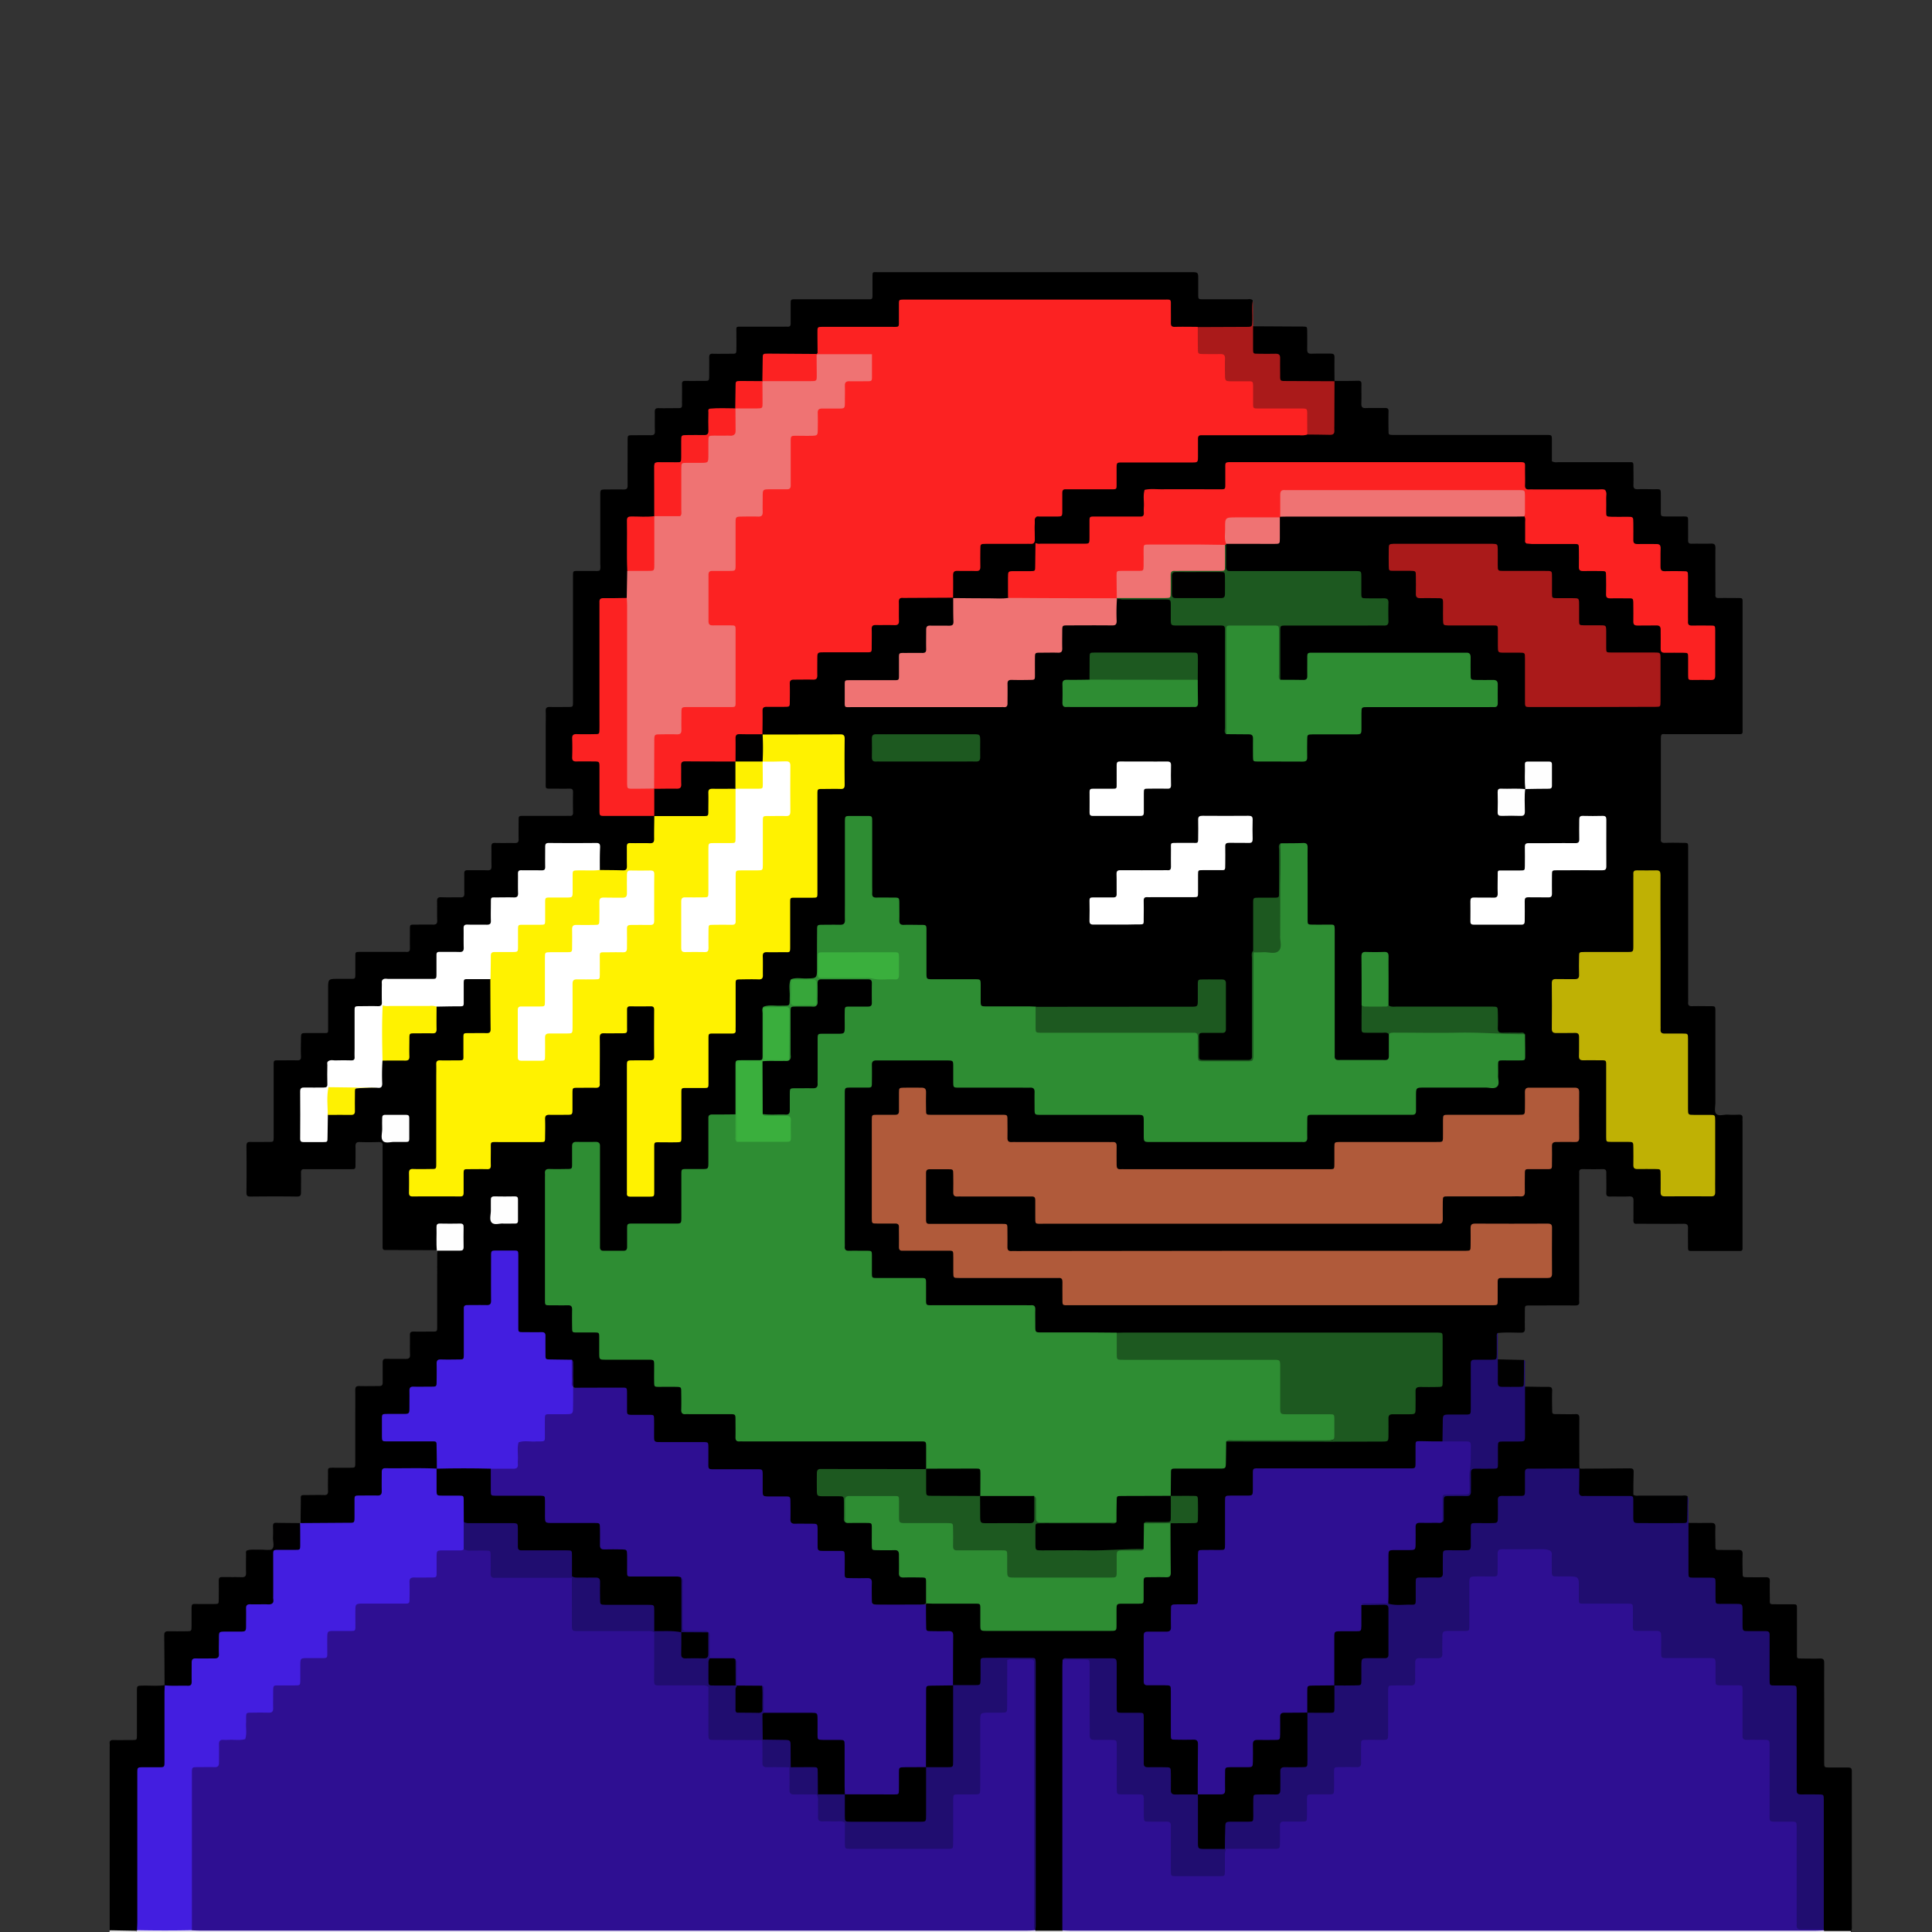 <svg id="Layer_1" data-name="Layer 1" xmlns="http://www.w3.org/2000/svg" viewBox="0 0 1080 1080"><rect x="0" y="0" width="1080" height="1080" fill="#333333" stroke="none"/><defs><style>.cls-1{fill:#e4e1f1;}.cls-2{fill:#dfdfdf;}.cls-3{fill:#200d70;}.cls-4{fill:#aa1a1a;}.cls-5{fill:#000001;}.cls-6{fill:#010001;}.cls-7{fill:#010101;}.cls-8{fill:#2e0f92;}.cls-9{fill:#431ee0;}.cls-10{fill:#2e8d33;}.cls-11{fill:#fc2222;}.cls-12{fill:#b05a3a;}.cls-13{fill:#fff200;}.cls-14{fill:#ef7373;}.cls-15{fill:#bfb104;}.cls-16{fill:#1d5920;}.cls-17{fill:#fff;}.cls-18{fill:#fb2222;}.cls-19{fill:#fef102;}.cls-20{fill:#1d5820;}.cls-21{fill:#fefefe;}.cls-22{fill:#37a63a;}.cls-23{fill:#3aaf3d;}.cls-24{fill:#010000;}.cls-25{fill:#3aae3d;}.cls-26{fill:#fef100;}</style></defs><title>pepe2trace</title><path class="cls-1" d="M578.88,1080H76.32a4.39,4.39,0,0,0-.13-.69,2.45,2.45,0,0,1,1.12-.78c10-.81,20.13-.25,30.19-.32a60.92,60.92,0,0,1,6.48-.1H568.69c2.64,0,5.28-.08,7.91.11a4.48,4.48,0,0,1,1.35.3l.61.31a.86.86,0,0,1,.32,1.17Z"/><path class="cls-1" d="M1019.52,1080H594l-.12-.72a3.18,3.18,0,0,1,1.19-.79,18.21,18.21,0,0,1,5.36-.38h400.13c5.76,0,11.51,0,17.27.22a4.25,4.25,0,0,1,1.33.44.89.89,0,0,1,.38,1.19Z"/><path class="cls-2" d="M594,1079.29v.71H578.88v-.68A20.87,20.87,0,0,1,594,1079.29Z"/><path class="cls-2" d="M76.31,1079.32v.68H61.2l.13-1C66.35,1077.71,71.35,1077.34,76.31,1079.32Z"/><path class="cls-2" d="M1019.52,1080v-.69a21.24,21.24,0,0,1,15.1,0v.73Z"/><path d="M594,1079.29H578.92v-.23a2.76,2.76,0,0,1-.77-1.18,25.89,25.89,0,0,1-.26-5.77V933.78c0-5.72-.13-5.84-5.88-5.84-6.35,0-12.7.08-19,0-3,0-4.15,1.13-4,4a74.1,74.1,0,0,1,0,7.6c-.08,1.53-.49,3.17-2.21,3.28-4.61.29-9.27,1.09-13.83-.52-1.33-1.5-1.13-3.37-1.14-5.16V917.25c0-4-.35-4.33-4.29-4.42-2.39-.06-4.79.1-7.18-.15-1.51-.16-3.08-.61-3.23-2.33-.4-4.63-1.34-9.32.67-13.85a5.56,5.56,0,0,1,4-1.18c7.31-.05,14.62-.09,21.93,0,4.54.06,5.3.95,5.45,5.65v1.81c0,8.43-.48,7.73,7.89,7.74h60.74c5.22,0,5.38-.2,5.41-5.55.07-9.61.07-9.61,9.68-9.69,5.28,0,5.41-.17,5.44-5.5,0-9,0-9,9-9h1.44c4.46-.08,4.7-.28,4.72-4.7V856.52c0-1.68-.14-3.39.75-4.94,2.79-2.1,6-1.07,9-1.18,5.33-.18,5.37-.08,5.35-5.54,0-8.13.8-7.47-7.65-7.56-2.23,0-4.6.51-6.58-1.12-1.71-4.43-1-9-.61-13.52.19-2.5,2.41-2.71,4.36-2.76,6.09-.13,12.18,0,18.26,0h2.87c4.78-.08,5-.38,5.18-5.11.12-3-.73-6.26,1-9.17,1.73-1.19,3.71-.81,5.6-.81q38.69,0,77.37-.15c1.08,0,2.16,0,3.24,0,2.39.06,3.52-1,3.49-3.48s0-4.83,0-7.25c0-3,1.52-4.38,4.45-4.44,2.52-.06,5,0,7.56-.08,2.11,0,3-1,3.05-3.11,0-2.66,0-5.32.11-8s1.46-3.94,4.07-4c2.4-.09,4.8-.1,7.2-.06s3.76-1,3.76-3.62v-21c0-2.42-1.08-3.55-3.49-3.49H628.26c-1.32,0-2.64,0-4-.08-13.67.17-27.35.09-41,0-4.57,0-5.38-1-5.54-5.58-.06-1.93-.09-3.87,0-5.8.1-2.8-1.18-3.87-3.89-3.83-5.28.07-10.56,0-15.83,0H523.45c-6.31,0-6.89-.64-6.93-7.13-.06-8.94.57-8.06-8.29-8.06-5.64,0-11.28.1-16.91,0-4-.1-4.8-1-5-5-.12-2.29-.07-4.59-.06-6.88s-1-3.31-3.25-3.31c-2.64,0-5.28.05-7.92-.1-2.43-.13-3.74-1.34-3.85-3.84-.06-1.21-.09-2.42-.09-3.62V613.37c.06-6,.68-6.69,6.56-6.76h5.39c2.07,0,3.06-1,3.12-3.1s0-4.35.08-6.53c.23-4.17,1.34-5.36,5.49-5.51,4.67-.17,9.35-.05,14-.05H527c5.91,0,6.79,1,6.86,7.05v4c.12,3.69.48,4.13,4.25,4.15,11.39.08,22.79,0,34.18,0,6.28,0,6.86.62,6.92,6.74.09,9.15-1,8.47,8.62,8.49h45.7c6.27,0,6.82.58,6.88,6.76.09,9.12-1,8.45,8.65,8.46H724c5.51,0,5.62-.12,5.65-5.66.06-9.57.06-9.57,9.56-9.57h45.34c5.39,0,5.53-.16,5.58-5.39.1-9.84.1-9.85,9.91-9.85h31c5,0,5.17-.24,5.22-5.38V598c.08-5.79.75-6.5,6.39-6.58H848c2.25,0,3.34-1.08,3.28-3.32-.08-2.88.52-5.8-.54-8.6-2.16-2-4.82-1-7.23-1-7-.16-7.25-.29-7.28-7.38s0-7.05-7.18-7.05h-46.8c-2.24,0-4.63.38-6.4-1.62-1-1.66-.79-3.5-.8-5.31V537.91c0-3.88-.4-4.3-4-4.3-10,0-8.73-1-8.82,8.53-.06,6.65.05,13.3,0,19.94,0,3.5.12,7,0,10.49-.27,2.67,1,3.76,3.73,3.68a64.46,64.46,0,0,1,6.81,0c1.55.08,3.17.12,4,1.82.94,3.95.47,7.94.38,11.91-.06,2.33-1.44,3.53-3.69,3.59q-12.42.33-24.83,0c-2.47-.06-3.65-1.52-3.8-3.93-.09-1.45-.09-2.91-.09-4.36V524c0-5.54-.18-5.7-5.64-5.74-9.48-.07-9.48-.07-9.48-9.66V477.36c0-4.39-.41-4.82-4.71-4.82-2.62,0-5.28-.46-7.83.55-1.38,1-1.11,2.57-1.11,4v21c0,3.93-.76,4.64-4.61,4.84a56.42,56.42,0,0,1-6.1,0c-2.68-.12-3.59,1.14-3.57,3.71,0,6.87,0,13.75,0,20.63a20.25,20.25,0,0,1-.34,4.33,15,15,0,0,0-.48,5.38v50.38c0,5.57-.5,6-5.91,6-7,0-13.92.08-20.88,0-3.89,0-4.62-.81-4.73-4.7-.07-2.9,0-5.8,0-8.71,0-2.51,1.33-3.73,3.77-3.87s5-.11,7.56-.11c2.32,0,3.58-.88,3.59-3.39V552c0-2.23-.94-3.35-3.23-3.33s-4.56,0-6.84,0c-2.45,0-3.42,1.2-3.43,3.57s0,4.83-.07,7.25c-.09,2.78-1.41,4.25-4.21,4.31h-1.08c-28.8,0-57.6.14-86.39-.06-8.76.15-17.51.11-26.26,0-4.73,0-5.78-1.25-6-6.14-.3-9.07-.3-9.07-9.17-9.07h-14c-6.08-.06-7-1-7-7.25V523.11c0-4.79-.3-5-5.16-5-1.68,0-3.36,0-5,0-3.8-.2-4.63-1-4.85-4.75-.13-2,0-4.11-.07-6.17-.11-3.8-.45-4.16-4.12-4.26-1.56-.05-3.12,0-4.68,0-5.57-.06-6.26-.7-6.29-6.23,0-10.87,0-21.75,0-32.62a23.59,23.59,0,0,0-.08-4c-.88-4.84-4.73-2.46-7.28-2.75C477,457,474,456.1,473.68,460c-.1,1.45-.06,2.9-.06,4.35v46.75c0,6-.95,6.87-6.94,7-9.93.14-8.77-1.23-8.89,9.26q-.09,7.62-.14,15.23c0,4.41-.67,4.91-5,5.16-3.06.19-6.23-.8-9.16.78-1.92,2.61-.83,5.58-.93,8.36-.2,5.72-.39,5.91-6.14,6.11-2.77.1-5.72-1-8.26,1-1,1.25-.74,2.76-.75,4.18V587.3c0,5.72-.36,6-6.2,6-1.68,0-3.37.11-5,0-3-.24-4,1.19-3.93,4.08.12,7,.06,14,0,21,0,1.54.21,3.16-.81,4.53-2.05,1.43-4.4.95-6.64,1-8,.1-7.51-.67-7.53,7.77,0,5.55.05,11.08,0,16.67-.06,5.3-.77,6-6.12,6.05h-4c-4.76,0-5,.26-5,5.21V676c0,8.94,0,8.94-8.69,8.94h-16.2c-5.25,0-5.32.1-5.35,5.55v5c0,2.91-1.32,4.51-4.33,4.55s-6,.08-9,0c-2.66-.08-3.9-1.48-4-4.1,0-1.34-.06-2.69-.06-4V644.8c0-5.28-.33-5.61-5.45-5.62-8.65,0-8.05-.56-8.1,8v2.18c-.2,4-1,4.87-4.93,5-2.4.11-4.8,0-7.2.07a2.6,2.6,0,0,0-2.9,2.89c0,.85-.06,1.69-.06,2.54V723c0,5.12.16,5.25,5.25,5.3,2,0,4.08,0,6.12.12a3.56,3.56,0,0,1,3.63,3.49v.2c.16,2.17.08,4.35.11,6.53.08,4.54.37,4.82,5,4.89,1.8,0,3.6-.06,5.39,0,3.57.23,4.42,1.06,4.66,4.6.15,2.17.12,4.35.07,6.53-.07,2.93,1.27,4.09,4.13,4q10.08-.06,20.15,0c6,0,6.61.69,6.66,6.64.09,9.55-.76,8.49,8.55,8.58,5.92.06,6.52.66,6.58,6.71.09,9.39-.94,8.46,8.56,8.52,5.39,0,10.79-.06,16.19,0,4.59.07,5.35.9,5.47,5.59.06,2.06.06,4.11,0,6.17,0,2.47,1.11,3.48,3.5,3.44s5,0,7.56,0h87.82c7.31,0,7.72.37,7.64,7.81,0,2.85.63,5.83-.9,8.53-1.73,1.5-3.85,1.15-5.85,1.16H463.26c-5.32,0-5.46.17-5.49,5.45-.06,7.49-.06,7.49,7.48,7.51s7.45.08,7.56,7.77c0,2.22-.75,4.61.91,6.62,2.94,1.59,6.11.67,9.16.82,5.08.24,5.75.81,5.83,5.94,0,1.93.06,3.86,0,5.78-.06,2.41,1,3.56,3.4,3.53s4.79-.08,7.18.07c3.55.22,4.32,1,4.5,4.66.12,2.41.06,4.82,0,7.24s1.07,3.24,3.28,3.26c2.63,0,5.27-.1,7.9.11,1.61.13,3.37.52,3.54,2.41.38,4.38,1.31,8.84-.7,13.1a5.65,5.65,0,0,1-4.06,1.14c-7.32,0-14.64.09-22,0-4.4-.07-5.18-1-5.36-5.37-.34-8.94-.34-8.94-9.13-9.07-5.21-.1-5.93-.82-6-6.21-.12-10.07,1-8.92-8.82-9.06-5.56-.06-6.24-.72-6.3-6.24-.13-10.08,1-8.89-8.83-9-5.61-.06-6.21-.66-6.3-6.21-.14-8.88-.14-8.88-9.15-9-5.73-.09-6.62-1-6.69-6.81-.12-9.18,1.09-8.36-8.66-8.41-5.52,0-11,.07-16.56,0-4-.09-4.8-.91-5-4.93-.08-1.57,0-3.14,0-4.72,0-5.44-.1-5.53-5.36-5.55H371.29c-5.85,0-6.44-.62-6.52-6.37v-4.72c-.13-3.7-.46-4-4.26-4.12-2,0-4.08,0-6.12,0-3.76-.19-4.52-1-4.69-4.86a64.65,64.65,0,0,1,0-6.53c.12-2.83-1.17-3.84-3.88-3.82-6.48.06-13,0-19.44,0a16.5,16.5,0,0,1-5-.41,2.81,2.81,0,0,1-1.08-.72c-1.36-3.23-.44-6.62-.71-9.93-.11-1.38.38-3-1.24-3.84-3.1-.69-6.23-.21-9.34-.34-4.49-.18-5.24-.86-5.38-5.3-.06-1.92,0-3.87,0-5.79-.09-3.74-.39-4-4.22-4.12h-5.76c-4.2-.17-5.06-1-5.09-5.22-.09-11.08,0-22.24,0-33.36,0-7.11,0-7.11-7.1-7.05-5.7,0-5.75,0-5.76,5.9,0,6.4.07,12.81,0,19.22-.07,4.46-.87,5.19-5.33,5.33-2,.06-4.08.08-6.12,0-2.6-.09-3.66,1-3.64,3.67v20.3c0,5.84-.64,6.42-6.39,6.49-8.65.11-8.65.11-8.73,8.66,0,6-.56,6.53-6.64,6.58-9.56.09-8.35-1-8.48,8.54-.08,5.72-1,6.62-6.82,6.69h-.72c-8.76.19-8.36-1.75-8.28,9.07,0,2.8,1.32,3.85,4,3.84h19.07c7.6,0,7.95.3,7.86,7.95,0,2.84.69,5.82-1,8.49-1.54,1.25-3.38,1-5.16,1.06H218.86c-4,0-4.23.32-4.31,4.34,0,2,.06,4.1,0,6.14-.22,3.73-1.05,4.53-4.86,4.7-2,.09-4.07,0-6.1.05-3.66.09-4,.44-4.1,4.25-.07,2.41.07,4.83-.14,7.23-.18,2.07-1.17,3.5-3.32,3.55-8.84.23-17.68.47-26.52-.12a3.35,3.35,0,0,1-1-.41l-.47-.51c0-4,.09-8,.12-12,0-3.59-.45-3.41,3.57-3.41,3.12,0,6.24-.09,9.36,0,1.72.07,2.34-.48,2.28-2.25-.1-3.25,0-6.52,0-9.78s-.36-3.25,3.4-3.24h9c2.77,0,2.81,0,2.82-2.74V793.4c0-5.44.06-10.88,0-16.31,0-1.75.53-2.32,2.25-2.28,3.72.1,7.44,0,11.15,0,1.38,0,1.93-.48,1.92-1.88,0-3.75,0-7.49,0-11.24,0-1.5.41-2.15,2-2.11,3.59.1,7.2,0,10.79.07,1.81,0,2.59-.44,2.51-2.42-.13-3.61,0-7.24-.06-10.87-.05-1.63.59-2,2.1-2,3.47.08,7,0,10.43,0,2.66,0,2.7,0,2.71-2.84V702.37c0-1.21.1-2.41.15-3.61,2.82-2,6-1,9.06-1.1,4.7-.2,5-.27,4.92-4.87,0-9.27,1-8.16-8.3-8.22-4.4,0-4.49.23-4.67,4.72-.12,3.2.74,6.53-.89,9.59L218,698.77h-2.52c-1.29.09-1.67-.57-1.61-1.74V640.55c.12-1.51-.38-2.18-2-2.14-3.59.1-7.2.14-10.79,0-2-.08-2.4.84-2.36,2.58.09,3.26,0,6.53,0,9.79,0,2.76,0,2.79-2.68,2.8H170.16c-1.39-.11-1.92.49-1.9,1.89.06,3.62,0,7.25,0,10.88,0,1.72-.23,2.56-2.3,2.53-8.63-.12-17.27-.09-25.91,0-1.66,0-2.3-.37-2.28-2.2q.14-13,0-26.1c0-1.79.6-2.29,2.29-2.23,3.36.11,6.72,0,10.08,0,2.81,0,2.84,0,2.84-3V596.88c.05-4.59-.55-4.11,4-4.14,3,0,6-.09,9,0,1.68.06,2.35-.39,2.27-2.22-.14-3.25-.05-6.53,0-9.78s0-3.25,3.39-3.26h8.63c3.4,0,3.15.32,3.15-3V553.06c0-5.88,0-5.88,5.85-5.88h6.84c2.47,0,2.5-.06,2.52-2.67v-9.79c0-2.54.05-2.59,2.59-2.6H225c.71,0,1.44-.06,2.15,0,1.62.15,2.06-.66,2-2.16-.07-3.5,0-7.05,0-10.52,0-2.52.05-2.55,2.55-2.57,3.48,0,7-.08,10.44,0,1.73,0,2.31-.57,2.25-2.3-.1-3.51,0-7.06-.06-10.52-.06-1.79.35-2.58,2.34-2.49,3.59.16,7.2,0,10.8.07,1.53,0,2.13-.48,2.1-2.07-.08-3.75,0-7.5-.05-11.25,0-1.42.47-1.88,1.86-1.86,3.71.07,7.44-.06,11.15.06,1.79.05,2.27-.63,2.22-2.32-.1-3.62,0-7.25-.06-10.87,0-1.54.4-2.16,2-2.12,3.72.1,7.44,0,11.16.06,1.56,0,2.1-.5,2.07-2.07-.08-3.51,0-7.05,0-10.52,0-2.54.05-2.59,2.55-2.6h23.76c.72,0,1.44-.05,2.16,0,1.34.12,2-.37,1.94-1.81-.06-3.87-.07-7.74,0-11.61,0-1.49-.66-1.8-2-1.78-3.24.06-6.48,0-9.72,0-3.85,0-3.55.29-3.55-3.45V406.29c0-2.9.12-5.8,0-8.69-.11-2,.7-2.47,2.5-2.41,3.35.11,6.72,0,10.07,0,2.64,0,2.67,0,2.68-2.82V322c0-2.8,0-2.83,2.71-2.85h9.72a5.27,5.27,0,0,0,2.52-.26c.6-1.23.29-2.58.3-3.89V277c0-3.35,0-3.36,3.33-3.37s6.48-.07,9.71,0c1.73,0,2.27-.56,2.25-2.31-.08-7.49,0-15,0-22.48v-2.89c.05-2.58.06-2.62,2.52-2.65,3.48,0,7-.08,10.44,0,1.67,0,2.35-.46,2.29-2.26-.13-3.63,0-7.26-.07-10.88,0-1.62.57-2,2.08-2,3.24.09,6.48,0,9.72,0,3.86,0,3.4,0,3.41-3.6,0-3.27.07-6.53,0-9.8-.05-1.47.52-1.87,1.88-1.85,3.47.06,6.95,0,10.43,0,2.85,0,2.87,0,2.89-3,0-3.39.07-6.77,0-10.16,0-1.59.54-2.09,2.07-2,3.48.08,7,0,10.44,0,2.65,0,2.67,0,2.7-2.86s0-5.8,0-8.7c0-3.95-.56-3.56,3.73-3.57H438c.72,0,1.45-.06,2.16,0,1.47.15,1.85-.6,1.83-1.93V170.08c0-2.73,0-2.78,2.75-2.78h39.59c3.47,0,3.41.32,3.39-3.24V155c0-3.29.05-2.85,3-2.86H665.59c4.22,0,4.22,0,4.22,4.16v8c0,3,0,3,2.9,3h24.12c1.15,0,2.41-.4,3.43.55-.19,3.73,0,7.47-.08,11.21,0,4.26-.26,4.65-4.33,4.68-8.74.08-17.47.16-26.21,0-3.95.15-7.9.06-11.86,0-3,0-4.35-1.52-4.41-4.47-.06-2.54,0-5-.08-7.61,0-2.11-1-3.08-3.08-3.08H508.88c-4.84.07-5.15.33-5.16,5.1,0,10.24.58,10.16-10.05,10.13H463.1c-4.37,0-4.65.39-4.76,4.76-.06,2.65.26,5.32-.39,7.94a3.67,3.67,0,0,1-.68,1.22,3.45,3.45,0,0,1-1.12.77c-7.12,1-14.29.31-21.44.44-8,.13-7.32-.38-7.39,7.46,0,2,.22,4.1-.43,6.05a2.44,2.44,0,0,1-.8,1c-3.36,1.27-6.87.59-10.31.64-2.58,0-3.64,1-3.64,3.63,0,3.35.47,6.75-.43,10.07a2.25,2.25,0,0,1-.83.95c-2.76,1.07-5.65.45-8.47.61-1.53.09-3.11-.22-4.51.68-1.75,2.39-.76,5.13-.85,7.68-.19,5.66-.54,6.13-6.18,6.18-9.74.09-8.82-1-8.9,8.88,0,5.86-.45,6.1-6.38,6.33-2.75.1-5.73-1.15-8.22,1-.95,2.69-.37,5.46-.49,8.18-.31,6.55.56,13.1-.51,19.66a2.27,2.27,0,0,1-.88,1c-3.25,1.15-6.62.56-9.94.59-2.75,0-3.82,1.12-3.82,3.88,0,8.53.1,17.13,0,25.62-.25,5,1,10.25-.84,15.23-2.64,1.71-5.6,1-8.42,1-6.49.12-6.5.05-6.51,6.72v64.59c-.22,3.82-1,4.67-4.75,4.88-2.39.14-4.8,0-7.2.1-2.05.05-2.9,1-3.11,3.11-.94,9.31-.67,9.66,8.71,9.8,5.72.08,6.35.7,6.38,6.52s0,11.85,0,17.78.1,6.14,5.94,6.15h18.72c1.78,0,3.63-.19,5.21,1,2,4.63,1.14,9.43.62,14.17-.2,1.88-2.06,2.12-3.65,2.25-2.62.19-5.26.07-7.89.11-2.05,0-3.05.95-3.08,3,0,2.4.08,4.81-.11,7.22-.28,3.57-1.34,4.64-4.92,4.86a75.68,75.68,0,0,1-8.25,0c-1.32-.07-2.65-.23-3.48-1.51-1.19-3.27-.56-6.7-.62-10.07,0-2.64-1.1-3.66-3.68-3.64q-10.79.09-21.58,0c-2.41,0-3.54,1-3.49,3.45,0,1.93,0,3.87,0,5.79-.1,5.18-.79,5.91-5.81,6h-4.31c-4.78,0-4.95.21-5,5.18,0,1.94,0,3.86-.06,5.8-.07,2.83-1.48,4.16-4.27,4.21-2.39,0-4.8.11-7.19,0-2.65-.09-3.65,1.16-3.61,3.72s.07,5-.08,7.6-1.4,3.73-3.85,3.85-5,.12-7.55.06-3.67,1.14-3.63,3.71.06,5-.09,7.61-1.4,3.72-3.85,3.85-5,.12-7.56.07-3.68,1.17-3.62,3.73c.05,2,.07,4.11,0,6.16-.23,4-1.31,5.19-5.28,5.29-6.71.17-13.43,0-20.14.07-1.55,0-3.14-.21-4.57.6-1.95,2.22-.92,4.89-1,7.32-.16,7.05-.26,7.26-7.33,7.3-8.33,0-7.7-.87-7.73,7.84,0,5.68.09,11.37,0,17-.09,3.87-.91,4.54-4.7,4.84-3.19.25-6.48-.69-9.55.82-1.77,2.4-.82,5.15-.89,7.72-.16,6.24-.43,6.63-6.46,6.68-9.69.1-8.54-1-8.61,8.77,0,5-.05,10.15,0,15.22,0,3.81.43,4.25,4.09,4.25,10.12,0,8.67.93,8.82-8.51,0-1.69-.12-3.4.7-5,1.93-2.3,4.59-1.67,7-1.7,9-.14,8,.82,8.11-8.16.06-5.8.53-6.2,6.43-6.3,2.77,0,5.54.33,8.3,0,.61-3.43.32-6.88.41-10.32,0-1.64-.15-3.35.94-4.8,3.16-1.66,6.56-.72,9.85-.89,4-.19,4.22-.32,4.29-4.35,0-2.4,0-4.81.1-7.21a3.42,3.42,0,0,1,3.2-3.62h.41a67.2,67.2,0,0,1,7.51,0c3,.15,3.94-1.19,4-4,0-3.19-.78-6.51.92-9.55,1.83-1.25,3.92-.9,5.93-.93,8.9-.12,8.14,1,8.2-8.06a25,25,0,0,1,.2-4c.24-1.42.86-2.7,2.37-2.82,4.62-.37,9.27-1.15,13.82.57,1,1.34,1,2.94,1,4.5,0,6.9.07,13.79,0,20.68-.05,5-.88,5.78-6,5.89h-.72c-9.35.07-8.34-.8-8.43,8.69-.06,5.81-.7,6.48-6.4,6.55-9.77.11-8.67-1-8.7,9.06v45c0,6.23-.63,6.82-6.79,6.87h-.36c-2.45.26-5.73-1.15-7.15,1.06-1.84,2.85-.79,6.57-.59,9.92.1,1.57,1.37,1.88,2.62,1.9q11.16.15,22.32,0c2,0,2.7-1.18,2.77-3,.09-2.54,0-5,.09-7.61.06-3,1.41-4.46,4.4-4.5,2.4,0,4.8-.06,7.19,0s3.48-1.12,3.47-3.51-.07-4.61.07-6.89c.21-3.77,1-4.67,4.84-4.76,6.71-.17,13.44,0,20.15-.07,4.89,0,5.12-.27,5.19-5,.15-10.07.15-10.07,10.29-10.17,5.33,0,5.51-.21,5.55-5.43.09-9.72.09-9.72,9.68-9.81,5.22,0,5.42-.23,5.44-5.54V582.9c0-6,.65-6.73,6.9-6.78h4.68c2.38,0,3.53-1,3.52-3.47s0-4.59.08-6.89c.12-2.64,1.46-4,4.06-4,3.12-.11,6.24-.14,9.35,0,2.46.13,3.76,1.43,3.81,3.89q.27,12.15,0,24.29c0,2.32-1.37,3.48-3.64,3.64-2.64.18-5.28.13-7.92.1-2.42,0-3.48,1-3.45,3.45,0,4,0,8,0,12v53.32c0,4.9.24,5.14,5,5.14,8.37,0,7.76.73,7.79-7.83,0-5.8-.08-11.6.05-17.4.09-4.25.94-5,5.11-5.21,2-.07,4.09-.11,6.12,0,2.74.14,3.9-1,3.87-3.81-.08-6.41,0-12.81,0-19.22s.86-7.4,7.2-7.45c8.41-.08,7.89.9,7.92-8.06,0-5.56-.1-11.08,0-16.68.11-4.45,1.24-5.49,5.64-5.68h1.08c9.06-.13,8.31,1.15,8.35-8.73,0-5.32-.09-10.64.06-16,.11-4,1-4.85,4.92-5,2.4-.11,4.8,0,7.2-.07a2.63,2.63,0,0,0,2.89-2.36,2.53,2.53,0,0,0,0-.55c.11-2.66,0-5.32.11-8s1.48-4.18,4.26-4.25c2.28-.06,4.56,0,6.84-.07,4.2-.1,4.62-.51,4.67-4.94.06-6.28,0-12.57,0-18.86,0-6,.67-6.6,6.64-6.65,9-.07,8.45.8,8.46-8.76V446.29c0-5.8.66-6.41,6.42-6.48,9.65-.13,8.61,1.19,8.68-8.71V416.24c0-4.23-.36-4.58-4.5-4.6H431.82c-1.89,0-3.87.25-5.56-1-2-4.65-1.11-9.46-.63-14.21.14-1.36,1.4-1.86,2.66-2.09a23.75,23.75,0,0,1,4.3-.21c8.53,0,7.63.49,7.7-7.93V384c.16-4.19.93-4.94,5.2-5.1h3.6c7,0,7,0,7-6.9v-2.17c.09-5.42.74-6.11,6-6.16h17.28c6.94,0,6.94,0,7-6.83v-4c0-3,1.55-4.41,4.49-4.38H493c9.09-.09,8.38,1,8.43-8.3a32.5,32.5,0,0,1,.13-3.27c.19-2.09,1.25-3.43,3.39-3.5,8.63-.28,17.26-.31,25.9,0a3.16,3.16,0,0,1,2,.79c2,4.65,1.18,9.45.63,14.2-.22,1.89-2.09,2.11-3.68,2.23-2.51.21-5,.12-7.55.11s-3.46,1.14-3.4,3.55v5.8c-.1,5-.82,5.76-6,5.86-1.91,0-3.83.06-5.75,0-2.44,0-3.46,1.11-3.41,3.53s.07,4.59,0,6.88c-.18,3.8-.95,4.67-4.78,4.76-6.83.15-13.67,0-20.5.06-4.66,0-4.92.26-4.91,4.9,0,8.65-.72,8.06,8,8.06H556c6,0,6,0,6.06-5.92,0-9.29,0-9.29,9.34-9.31h2.16c3.85-.15,4.22-.53,4.33-4.5v-5.44c.14-4.3.88-5,5.05-5.25q3.24-.14,6.47,0c2.65.09,3.67-1.14,3.59-3.71q-.12-3.25,0-6.51c.18-4,1-4.91,5-5,6.71-.12,13.43,0,20.14-.05,4.89,0,5-.21,5.15-5,.09-2.85-.68-5.82,1-8.5,1.25-.95,2.73-.81,4.15-.81,7.31,0,14.61-.05,21.92,0,4.51,0,5.24.78,5.43,5.2v1.81c0,7.93-.5,7.32,7.52,7.35h16.17c5.94,0,6.4.49,6.41,6.34v49.6c0,1.53-.37,3.19,1.06,4.37,1.57.88,3.29.61,4.94.61,10.4,0,10-.33,10,9.83v2.53c0,2,1.07,2.82,2.94,2.84q11,.12,22,0c2.14,0,3-1.2,3-3.21,0-2.29,0-4.59.07-6.89.19-4,1-4.93,5-5,6.59-.16,13.19,0,19.79-.06,5.26,0,5.41-.19,5.45-5.51.08-9.71.08-9.71,9.76-9.72h61.18c5.3,0,5.36-.09,5.38-5.5,0-7.42,0-7.42-7.26-7.44-7.54,0-7.83-.32-7.86-8,0-7.23,0-7.23-7.11-7.23H738c-5.69,0-5.74.06-5.76,5.91-.05,9.32-.05,9.36-9.42,9.29-2.36,0-4.83.5-7-.94-1-1.25-.82-2.74-.83-4.18V353.88c0-4.63.8-5.44,5.52-5.47,15.95-.09,31.9,0,47.85,0,7,0,7,0,7-6.92V338.6c0-2.13-1-3-3.06-3.09-2.64,0-5.28,0-7.92-.1s-3.92-1.44-4-4.08-.09-5-.07-7.61-1.1-3.52-3.49-3.45H693.09c-1.44,0-2.88,0-4.32,0-2.92-.06-4.44-1.4-4.34-4.46.12-3.62-.24-7.25.23-10.87a3,3,0,0,1,.64-1.2c1.6-1.11,3.44-.91,5.21-.92h19.76c3.91,0,4.17-.4,4.3-4.41.11-3-.36-6.05.45-9a2.69,2.69,0,0,1,.87-1.1c1.67-.91,3.49-.73,5.28-.75H846.36a14.08,14.08,0,0,1,5,.52c1.79.87,2,2.51,2.11,4.25.06,2.29,0,4.58,0,6.87,0,1.21-.08,2.45,1.14,3.22,4.41.9,8.86.27,13.28.4,3.6.11,7.2,0,10.8.06,4.18.12,4.95.94,5.11,5.22.08,2.17.06,4.35,0,6.53,0,2.44,1.1,3.49,3.5,3.45s4.56-.08,6.84,0c3.76.19,4.53,1,4.72,4.86.12,2.3.07,4.59.06,6.89s1.11,3.51,3.51,3.45c2.16,0,4.32-.05,6.48,0,4.17.15,4.93.93,5.09,5.22.09,2.3,0,4.6.06,6.9,0,2.1,1,3,3.12,3,2.4,0,4.8-.05,7.2.06,3.77.18,4.53,1,4.73,4.84.1,2,0,4.12.06,6.17.15,3.63.6,4,4.31,4.17,2.4.07,4.8,0,7.2,0,2.79.05,4.17,1.41,4.25,4.23.09,2.66,0,5.32.1,8,.07,1.9.93,2.92,2.86,3h.36c11.23.05,9.48,1,9.61-8.85.07-5,0-10.16,0-15.23,0-2.94-1.22-4.2-4.09-4.1-2,.06-4.08.06-6.12,0-4-.21-4.81-1-4.88-5-.13-6.65,0-13.3,0-20,0-5-.3-5.34-5.25-5.4h-6.12c-3,0-4.46-1.35-4.44-4.39V311.5c0-6.44,0-6.44-6.24-6.45L916,305c-2.83,0-4.13-1.49-4.16-4.3,0-2.54-.06-5,0-7.61,0-2.3-1.05-3.28-3.28-3.27h-6.48c-4.49-.14-5.1-.86-5.38-5.32-.19-3.07.87-6.29-1-9.18-1.36-1.12-3-.8-4.5-.8H857c-5,0-5.61-.65-5.7-5.6-.19-10.24,1.39-9.47-9.52-9.47H692.86c-7,0-7,0-7,6.92,0,8.17-.15,8.3-8.23,8.31H645.26c-4.42,0-4.68.33-4.75,4.72v5c-.15,4.47-.93,5.33-5.3,5.4-6.59.1-13.19,0-19.78,0-4.88,0-5.13.23-5.13,5,0,10.66.23,10.18-10.41,10.16H583.7c-1.66,0-3.38.12-4.87-.91-1.75-4.89-1-9.85-.51-14.82,1.57-2.36,4-1.73,6.23-1.77,9.07-.17,8.26.9,8.33-8.41,0-6.23.63-6.82,6.79-6.86,6.47,0,13-.07,19.41,0,2.92,0,4.16-1.13,4-4a59.1,59.1,0,0,1,.09-6.52,3.68,3.68,0,0,1,3.48-3.86h.38c1.32-.08,2.64-.09,4-.09h33.08c3.9,0,4.25-.44,4.36-4.39.06-2.3,0-4.59.11-6.88a3.67,3.67,0,0,1,3.88-3.85c1.43-.09,2.87-.09,4.31-.09h46.73a39,39,0,0,0,7.16-.47,75.25,75.25,0,0,1,10.29-.34c2.74,0,3.83-1.09,3.81-3.83,0-6.6-.06-13.21,0-19.81,0-1.77-.31-3.65,1.15-5.1,4.43,0,8.87,0,13.3-.12,1.41,0,1.88.48,1.85,1.88-.07,3.63.06,7.26-.06,10.88,0,1.84.45,2.6,2.4,2.52,3.6-.13,7.2,0,10.8-.06,1.55,0,2.09.46,2,2-.1,3.5-.06,7.05,0,10.52,0,2.48,0,2.49,2.63,2.56h85.69c3,0,3,0,3,3.25v11.46c1.43.83,2.78.5,4.07.51h38.51c2.94,0,3-.27,3,2.91s.11,6.53,0,9.78c-.09,2,.69,2.5,2.51,2.43,3-.12,6,0,9,0,4,0,3.8-.4,3.8,4v8.34c0,2.78,0,2.87,3,2.89s5.76,0,8.64,0c4,0,3.59-.17,3.6,3.8,0,3.15.07,6.29,0,9.43,0,1.62.54,2.07,2.08,2,3.59-.08,7.2.07,10.79-.06,1.94-.07,2.43.67,2.41,2.52-.08,8,0,16,0,23.93,0,.72.06,1.46,0,2.17-.16,1.48.54,1.83,1.88,1.8,3.36-.07,6.72,0,10.08,0,3.53,0,3.23-.13,3.23,3.41v69.26c0,3.7.41,3.43-3.53,3.44H931.69c-3,0-3.26-.67-3.26,3.39v54a9.91,9.91,0,0,1,0,1.09c-.19,1.7.47,2.35,2.24,2.28,3.47-.13,7-.06,10.44,0,2.53,0,2.57.07,2.58,2.59V558a19.82,19.82,0,0,1,0,2.18c-.19,1.72.48,2.35,2.23,2.29,3.35-.11,6.72,0,10.07,0,2.89,0,2.92,0,2.92,3v50.75c0,2.17-.69,5,.38,6.31,1.32,1.63,4.25.45,6.48.57s4.32.09,6.48,0c1.42,0,1.94.57,1.84,1.94-.06.72,0,1.44,0,2.17V698a1.19,1.19,0,0,1-1.33,1.3H946.17c-2.5,0-2.54,0-2.56-2.58,0-3.38-.08-6.77,0-10.15.06-1.86-.52-2.5-2.44-2.47-7.92.1-15.84,0-23.75,0H914.9c-1.44.11-1.84-.57-1.82-1.94.07-3.62,0-7.26.06-10.88,0-1.84-.45-2.55-2.42-2.47-3.59.16-7.19,0-10.79.07-1.57,0-2.07-.53-2-2.09.09-3.75,0-7.5,0-11.24,0-1.3-.33-2-1.82-2-3.84.09-7.68.07-11.52,0-1.45,0-1.9.63-1.81,2,.06.84,0,1.69,0,2.54V725.2a15.72,15.72,0,0,0,0,2.17c.27,2-.6,2.42-2.42,2.4-8.4-.08-16.8,0-25.2,0-2.7,0-2.73,0-2.75,2.77,0,3.39-.08,6.77,0,10.16.06,1.73-.5,2.28-2.24,2.28-4.31,0-8.62-.31-12.93.19-.66,4.2-.26,8.43-.23,12.63,0,2.4-1,3.27-3.13,3.41-1.32.1-2.64.09-4,.1-6.6,0-6.6,0-6.6,6.83v17.41c0,5.54-.68,6.14-6.29,6.21h-4.32c-4.92.06-5.09.32-5.25,5.43-.1,3,.72,6-1,8.88-3.17,1.69-6.59.73-9.9.93-3.75.21-4.09.46-4.21,4.2-.07,2.29,0,4.59-.08,6.89-.12,2.61-1.37,4-4,4.09-1.44.05-2.88.07-4.31.07h-79.2c-2.07,0-3,1-3.09,3.12-.06,2.42.09,4.85-.12,7.26-.28,3.35-1.37,4.44-4.73,4.72a64.06,64.06,0,0,1-7.2.08c-2.74-.09-3.87,1.07-3.84,3.86.07,6.65,0,13.3,0,20,0,6-.7,6.6-6.65,6.66-9.38.09-8.4-.89-8.46,8.63v15.59c0,5.38-.79,6.13-6,6.25-8.92.2-8.92.2-9.13,9.42-.11,4.9-.85,5.67-5.66,5.8h-2.16c-8,0-7.25-.54-7.29,7.55v15.59c0,3.79.44,4.17,4.1,4.29,1.8.06,3.6,0,5.4,0,4.64.16,5.49.93,5.57,5.56.1,6.52,0,13.09,0,19.58,0,5,.25,5.26,5.31,5.31,1.92,0,3.83,0,5.75.09,2.4.14,3.88,1.27,3.94,3.78q.3,12.69,0,25.38a4,4,0,0,1-.82,2.36c-4.6,2.07-9.37,1.18-14.07.68-1.89-.2-2.14-2.06-2.26-3.68-.2-2.52-.12-5-.11-7.59s-1-3.55-3.44-3.5c-2.28,0-4.56.07-6.83,0-3.8-.18-4.68-1-4.78-4.77-.17-6.75,0-13.52-.06-20.27,0-5.15-.23-5.34-5.21-5.38h-4c-5.12-.1-5.87-.79-5.93-5.86-.08-6.14,0-12.3,0-18.46,0-1.08,0-2.17-.1-3.26-.12-1.7-.92-2.72-2.67-2.76-7.54-.19-15.08-.3-22.63-.2a2.56,2.56,0,0,0-2.1,1.2c-.67,1.88-.44,3.84-.44,5.75v137.57c0,2.23.56,4.64-1.23,6.55Z"/><path class="cls-3" d="M943.36,836.42c.88,1.91.33,3.93.41,5.91.13,3,.1,5.93.14,8.9,1.22,1.54,1.14,3.37,1.15,5.18v18.84c0,5.55,0,5.54,5.68,5.57,1.79,0,3.59,0,5.39.07,2.63.12,3.9,1.5,4,4.12.07,2,0,4.11.07,6.15.1,3.7.45,4,4.23,4.14,2,.06,4.08-.08,6.11.11,3.32.31,4.4,1.4,4.68,4.78.21,2.41.07,4.84.12,7.24,0,2.12,1.07,3,3.11,3.09,2.28.05,4.56,0,6.84.07,4.11.17,5,1,5.09,5.26.13,6.64,0,13.28,0,19.93,0,5,.25,5.2,5.35,5.23h1.8c7.75,0,8,.23,8,8.21V996c0,5.86.11,5.95,5.73,6,9.38.06,9.38.06,9.38,9.36v61.23c0,2,.35,4.13-.9,6-4.64.81-9.31.18-14,.37-1.57.06-2-1-2.29-2.28a24.61,24.61,0,0,1-.23-4.7v-47.14c0-5-.22-5.24-5.31-5.29h-4.68c-4.14-.19-5-1-5.08-5.27-.11-10.64,0-21.28,0-31.92v-3.63c-.07-4.47-.35-4.76-4.65-4.84h-4c-5.81-.07-6.46-.7-6.5-6.42V948.53c0-4.9-.27-5.18-5-5.18-10.5,0-10.08.39-10.08-10.07,0-4.87-.28-5.12-5.08-5.15-6.6,0-13.2.06-19.8,0-4.41-.07-5.18-.92-5.33-5.37-.06-1.81,0-3.63,0-5.43-.13-3.84-.56-4.26-4.48-4.38-2.16-.08-4.32,0-6.48-.07-3.81-.19-4.62-1-4.82-4.76-.11-2,0-4.11,0-6.17-.11-3.75-.47-4.19-4.16-4.23-6.6-.09-13.2,0-19.8,0-5.55,0-6.18-.7-6.26-6.26-.12-8.31,1.36-9.07-8.86-9-5.54,0-6.18-.72-6.27-6.27-.13-8.25,1.6-9.07-9.22-9-5,.07-10.08,0-15.12,0-2.59,0-3.7,1.11-3.65,3.71.06,2.41,0,4.84,0,7.26-.09,2.82-1.5,4.16-4.27,4.23-2,0-4.08,0-6.12,0-5,.06-5.36.37-5.39,5.31V907c-.06,5-.83,5.85-5.9,5.92-10.09.12-9.11-.87-9.21,9.06-.06,5.33-.78,6-6.07,6.13-8.89.17-8.89.17-9,9.07-.09,5.34-.76,6-6.07,6.11-9,.17-9,.17-9,9.47,0,5.32.09,10.64,0,16-.1,4-.94,4.82-4.94,5-2.28.11-4.56.06-6.84.05s-3.3,1-3.28,3.26v7.62c-.06,2.81-1.36,4.22-4.18,4.29-2.28,0-4.57.14-6.84,0-2.87-.14-4.26.94-4.08,4,.12,2,.07,4.11,0,6.17-.17,4.2-1,5-5.22,5.1-1.92.06-3.84,0-5.76,0-3.69.09-4,.41-4.1,4.26,0,2.17,0,4.35-.06,6.53,0,3-1.55,4.38-4.48,4.4h-5.4c-5,0-5.15.21-5.19,5.39,0,1.93,0,3.87-.08,5.8-.14,2.43-1.3,3.9-3.78,3.92-9.11,0-18.22.53-27.33-.25a3.12,3.12,0,0,1-1.15-.71c-1.57-4.34-.9-8.79-.53-13.2.16-1.92,1.69-2.79,3.52-3a49.66,49.66,0,0,1,6.1-.17c5.83,0,5.86-.06,5.88-5.76v-4.34c.16-4.18.94-5,5.2-5.11,2.27-.09,4.54,0,6.82-.06,2.07,0,3-1,3-3.08v-7.6c0-3,1.34-4.46,4.34-4.48,2.39,0,4.79-.11,7.18,0,2.63.07,3.6-1.16,3.59-3.71v-19.9a15.85,15.85,0,0,1,.42-5,2.6,2.6,0,0,1,.76-1c3.33-1.38,6.83-.66,10.24-.68,2.76,0,3.8-1,3.79-3.83,0-3.33-.51-6.72.48-10a2.16,2.16,0,0,1,.9-.92c3.16-1,6.41-.53,9.62-.52,2.86,0,4.21-1,4.06-4-.11-2.28-.06-4.58,0-6.87.14-2.75,1.56-4.17,4.28-4.33,2.51-.14,5-.08,7.53-.09,2.25,0,3.24-1,3.23-3.28v-21c0-2.29-1-3.29-3.24-3.26s-4.54.05-6.81,0c-1.42,0-2.9.05-4-1.09.44-1.94,2.08-1.75,3.41-1.79a91.66,91.66,0,0,1,11.72.14c3.56.7,7.16.48,10.75.51,2.23,0,3.3-1,3.3-3.25v-6.16c.12-5,.83-5.68,5.63-5.8,1.8,0,3.6-.1,5.39,0,2.87.16,4.25-1,4.1-4-.09-1.69,0-3.38,0-5,.09-5.47.76-6.12,6.35-6.19,2,0,4.07,0,6.1-.05,2.21,0,3.27-1.08,3.34-3.31.07-2.54,0-5,.1-7.61.09-2.82,1.48-4.16,4.26-4.22h5.75c4.55-.09,4.95-.47,5-4.94,0-2,0-4.1.08-6.15.11-2.62,1.4-4,4-4s5.27,0,7.91-.1c2.07-.06,3-1,3.09-3.14.07-2.65-.05-5.31.11-8,.13-2.17,1-3.85,3.34-3.93,8.74-.3,17.48-.32,26.22,0a5.22,5.22,0,0,1,2,.81l-.13-.16c1.61,3.33.67,6.89.84,10.34.19,3.79.39,4.14,4.14,4.16h21.2c4,0,4.82.88,5,4.86.11,2.42,0,4.83.11,7.25.1,1.89,1,2.89,2.9,2.92,7.42.12,14.85.1,22.27,0,2,0,2.69-1.18,2.72-3,0-2.17,0-4.35.05-6.51C942.15,839.21,942,837.59,943.36,836.42Z"/><path d="M1019.51,1078.55V1006.1c0-2.92-.07-3-3.08-3-3.24,0-6.47-.06-9.71,0-1.66,0-2.42-.57-2.36-2.31.08-2.29,0-4.58,0-6.88V945c-.08-2.73-.09-2.76-2.9-2.8h-9c-3.19,0-3.23,0-3.24-3.17V913.7c0-1.41-.71-1.9-2-1.89h-9.71c-3.24,0-3.38,0-3.41-3.39,0-3,0-6,0-9.07-.06-2.38-.37-2.7-2.75-2.76-3.23-.08-6.47,0-9.7,0-2.55,0-2.61-.11-2.66-2.67-.06-2.9,0-5.8,0-8.69,0-3.25,0-3.28-3.14-3.31s-6.24,0-9.35,0c-2.51,0-2.63-.14-2.63-2.72V851.31c4.19,0,8.4.11,12.59,0,1.84,0,2.56.49,2.46,2.45-.16,3.14,0,6.28,0,9.42,0,3.55-.23,3.25,3.38,3.25,3.12,0,6.24.08,9.36,0,1.82-.06,2.57.45,2.48,2.45-.16,3.37-.07,6.76,0,10.14,0,2.6.06,2.64,2.52,2.66,3.48,0,7,.08,10.44,0,1.7,0,2.33.49,2.25,2.27-.13,3.14,0,6.29,0,9.43,0,3.65-.46,3.4,3.55,3.41h9c2.56,0,2.61.07,2.62,2.57V924c0,3.13-.43,3.15,3.1,3.13,3.24,0,6.49.12,9.72,0,2-.11,2.41.69,2.39,2.49-.07,8,0,16,0,23.94v31.55c0,2.89,0,2.91,3,2.93h10.44c1.36,0,2,.42,2,1.84v85.6c0,1.31.25,2.66-.35,3.93h-15.1v-.23c-.27-.1-.37-.21-.3-.34S1019.42,1078.55,1019.51,1078.55Z"/><path d="M883,820.9l-25.88.08H854.6c-1.52-.08-2.17.59-2.14,2.14v8.69c0,4.86.27,4.38-4.56,4.4-2.75,0-5.51.06-8.26,0-1.68,0-2.38.61-2.34,2.32.06,3.39.06,6.76,0,10.15,0,2.36-.36,2.68-2.76,2.73-3.23.08-6.47,0-9.71,0-2.52.05-2.6.12-2.64,2.7-.06,3.25,0,6.52,0,9.77-.06,2.37-.37,2.67-2.78,2.72-3.11.07-6.23,0-9.35,0-3.47,0-3.48,0-3.5,3.68,0,3-.07,6,0,9.06.05,1.9-.71,2.57-2.55,2.52-3.23-.08-6.47,0-9.71,0-2.79,0-2.86.1-2.9,2.81v9.42c0,2.82-.12,3-2.77,2.94-4.16-.13-8.37.64-12.49-.58a6,6,0,0,1-1-4.1c0-7.05-.08-14.21,0-21.31.07-4.46.93-5.28,5.25-5.45,2-.08,4.06-.1,6.09,0,2.79.1,3.85-1.24,3.76-3.94-.08-2.27,0-4.57,0-6.86,0-3,1.51-4.32,4.43-4.4,3.1-.1,6.22.21,9.31-.26a2.36,2.36,0,0,0,1.26-.63c1.8-2.53.79-5.4.88-8.06.2-5.78.42-6.11,6.18-6.15,10.14-.08,8.91,1.19,9-9.07,0-5.69.51-6.17,6.15-6.24,9.9-.11,8.75,1.11,8.87-8.92.06-5.63.68-6.23,6.2-6.31,9.84-.14,8.84,1.34,8.9-9.23V779.93c0-1.65-.24-3.42,1.11-4.78,4.3,0,8.61.17,12.91.11,1.72,0,2.3.48,2.23,2.25-.12,3.48-.06,7,0,10.48,0,2.47.06,2.5,2.63,2.52,3.47,0,6.94.11,10.41,0,1.8-.07,2.18.64,2.16,2.3-.07,8.06,0,16.12,0,24.24A31.68,31.68,0,0,0,883,820.9Z"/><path d="M76.31,1079.32l-15-.28V976.57a13.67,13.67,0,0,0,0-1.81c-.17-1.59.51-2.12,2.06-2.08,3.47.08,6.95,0,10.42,0,2.7,0,2.74,0,2.74-2.73V945.69c0-3.38,0-3.34,3.25-3.42,4.06-.1,8.14.34,12.19-.26a2.33,2.33,0,0,1,.89,1.09,11.56,11.56,0,0,1,.43,3.93v35.85c0,5.3-.81,6-6.05,6.13h-.36c-9.54.13-8.67-1.1-8.68,8.74v74.94c0,2.21.56,4.67-1.57,6.39A.33.33,0,0,0,76.31,1079.32Z"/><path class="cls-4" d="M746,213l-.09,25c0,.84-.06,1.69,0,2.54.16,1.85-.62,2.59-2.48,2.53-4.19-.11-8.39-.11-12.58-.16-1.79-2.21-1.08-4.85-1.13-7.33-.1-6,0-6-5.91-6-6.36,0-12.72.06-19.07,0-4.42-.06-5.14-.86-5.27-5.38-.06-2.17-.05-4.35,0-6.53s-1.06-3.26-3.29-3.27c-2.4,0-4.8.07-7.19-.06-4-.21-5.09-1.3-5.31-5.26-.07-1.21,0-2.42,0-3.63,0-6.28,0-6.28-6.42-6.29l-4.32-.06c-2.73-.06-4.4-1.31-4.28-4.17.16-4-1.07-8.21,1-12.09l26.89-.11c3.45,0,3.4,0,3.5-3.62s-.4-7.44.31-11.09q.1,7.27.2,14.53c2.06,2.81,1.08,6,1.18,9.07.17,5.16.12,5.26,5.25,5.24,10.58,0,9.9-.2,9.91,10.17,0,4.9.16,5,5,5h19c1.78,0,3.61-.15,5.14,1.1Z"/><path d="M92,942c-.06-9.3-.08-18.6-.2-27.9,0-1.8.71-2.27,2.36-2.22,3.24.09,6.48,0,9.72,0s3.18,0,3.2-3.09v-8.7c0-4,.1-3.43,3.59-3.44h9c2.57,0,2.6-.06,2.62-2.55,0-3.5.08-7,0-10.5,0-1.6.53-2.09,2.07-2,3.59.08,7.19-.06,10.79.06,1.93.06,2.46-.66,2.39-2.53-.13-3.49,0-7,0-10.51,0-.67-.27-1.48.55-1.93,4.15-.63,8.33-.12,12.49-.29,1.8-.07,2.32,1.13,2.32,2.55,0,9.13.49,18.26-.23,27.39-1.29,2.44-3.65,1.95-5.72,2-9.2.15-8.14-.88-8.25,8.41-.06,6-.92,6.79-7,6.85-8.87.08-8.07-.87-8.15,8.16,0,5.71-.67,6.29-6.51,6.35-9.5.09-8.51-1-8.61,8.79,0,5.75-.71,6.5-6.45,6.39-3.27-.07-6.72,1-9.79-1.1Z"/><path class="cls-3" d="M852.49,775.07v27.2c0,3.51,0,3.52-3.6,3.54h-8.27c-3.21,0-3.23,0-3.26,3.16s0,6.28,0,9.41c0,2.53-.1,2.58-2.71,2.62-3.35,0-6.71.06-10.06,0-1.68,0-2.37.6-2.34,2.33.07,3.49,0,7,0,10.5,0,1.9-.73,2.55-2.55,2.49-2.75-.09-5.51,0-8.27,0-4.65,0-4.35-.34-4.36,4.23v7.6c0,.94.24,2-.63,2.7-2.06-4.62-1.17-9.42-.63-14.1.19-1.71,1.91-2,3.38-2.12,2.63-.23,5.27-.1,7.9-.12,2.2,0,3.43-.92,3.31-3.23-.36-6.77.92-13.47.8-20.24,0-2.93-1-4-4-4-3.62-.11-7.43,1.1-10.85-1.09.06-4,.09-8,.18-11.95.06-3,.29-3.22,3.36-3.27h7.91c4.6,0,4.38.36,4.37-4.23V762c0-1.39.68-1.92,2-1.92h9.36c3.12,0,3.14-.05,3.17-3.26s0-6.28,0-9.42c0-.8-.26-1.72.59-2.33v14.83c1.91,2.74,1,5.85,1.08,8.79.15,5.5.07,5.54,5.32,5.53,7.28,0,6.88.63,7-7.13,0-2.32-.75-4.87,1.22-6.87,1,.56.54,1.5.55,2.26C852.52,766.67,852.49,770.88,852.49,775.07Z"/><path d="M746,213.11,720.14,213c-5.08,0-4.51.39-4.54-4.75,0-2.65-.08-5.3,0-7.95.07-1.86-.6-2.6-2.48-2.55-3.35.09-6.7.06-10,0-2.56,0-2.62-.09-2.65-2.67V182.4l25.14.14h2.52c2.55.06,2.58.06,2.6,2.54,0,3.38.09,6.76,0,10.14-.06,1.83.44,2.59,2.4,2.51,3.59-.15,7.19,0,10.78-.07,1.52,0,2.09.47,2.07,2C745.89,204.18,746,208.65,746,213.11Z"/><path class="cls-5" d="M943.36,836.42c-.06,4.1-.1,8.19-.18,12.28-.06,2.61-.09,2.69-2.6,2.71q-12.21.06-24.41,0c-2.85,0-3.1-.29-3.15-3.08v-9.06c0-3-.06-3-3-3H887.77c-.84,0-1.68-.06-2.51,0-1.81.15-2.61-.55-2.55-2.46.12-4.34.11-8.68.16-13a.49.49,0,0,1,.58.24c1.84,2.6,1,5.58,1.09,8.4.16,4.85.21,5,5.12,5h18.62c1.66,0,3.36-.07,4.78,1.09,1.06.81,2.29.52,3.46.53h23.34C941,836.07,942.25,835.75,943.36,836.42Z"/><path d="M913.05,835.51H886.88c-3.39,0-3.41,0-3.43-3.36V821c9.23-.06,18.47-.08,27.7-.19,1.54,0,2.11.43,2.06,2C913.07,827.06,913.09,831.28,913.05,835.51Z"/><path class="cls-6" d="M151.94,896.56v-26.1c0-3.7,0-3.7-3.83-3.73L138,866.67c2.59-.63,5.22-.15,7.84-.3,2.13-.12,4.9.88,6.24-.43,1.51-1.49.41-4.34.52-6.6.1-2,.08-4.09,0-6.15,0-1.36.38-2,1.81-1.92,4.42.09,8.85.1,13.27.15v.06c2,4.51,1.3,9.18.6,13.79-.26,1.75-2,2.29-3.6,2.46a53.79,53.79,0,0,1-7.18.13c-2.75-.09-3.84,1.08-3.81,3.86.07,6.75.09,13.5,0,20.26C153.7,893.61,154.18,895.69,151.94,896.56Z"/><path class="cls-7" d="M851.93,760.23c0,4.09,0,8.19-.09,12.28,0,2.65-.09,2.71-2.58,2.75-3.22.06-6.45,0-9.68,0-1.72,0-2.31-.71-2.29-2.38.07-4.33,0-8.67,0-13Z"/><path class="cls-8" d="M578.16,1079.08c-1.32.05-2.64.13-3.95.13h-463c-1.31,0-2.63-.09-3.94-.13-1.34-1.37-1.1-3.14-1.11-4.79V992.68c0-5.13.79-5.83,5.86-5.95h6.12c2,0,3-1,3.09-3.09.06-2.66,0-5.32.09-8s1.39-4,4-4,5.28,0,7.92-.08c2.08,0,3-1,3.09-3.09.06-2.66,0-5.32.1-8s1.38-4,4-4.09,5.28,0,7.91-.08c2.09,0,3-1,3.09-3.12.06-2.64,0-5.3.11-8s1.45-4,4.06-4c2.39-.11,4.8-.14,7.19-.06,2.79.08,3.89-1.24,3.8-3.95-.07-1.93-.07-3.87,0-5.8.22-4.17,1.32-5.26,5.53-5.46,2-.1,4.08-.07,6.12,0,2.43,0,3.47-1.14,3.43-3.54,0-2.18-.08-4.36.05-6.52.24-3.78,1.32-4.87,5.11-5.1a61.77,61.77,0,0,1,7.2,0c2.44.13,3.56-.87,3.48-3.36-.06-1.69,0-3.38,0-5,.08-5.87,1-6.79,6.66-6.83,6.24,0,12.48,0,18.72,0,4.57,0,4.85-.3,4.84-5,0-9.9-.17-9.52,9.53-9.51,5.51,0,5.57-.09,5.6-5.7,0-9.53,0-9.53,9.53-9.53,2.28,0,4.56-.06,6.83-.22,3.83.26,7.67.11,11.49.26,3.58.14,4.38,1,4.6,4.59.12,1.92,0,3.86.06,5.79.06,4.45.32,4.78,4.67,4.79h34.13c1.89,0,3.86-.27,5.57.93,1.18,1.59,1,3.45,1,5.24,0,6.52.09,13.05,0,19.57-.05,3,1.12,4,4,4,11.75-.08,23.5-.06,35.25,0,2.12,0,4.39-.29,6,1.64.89,1.54.78,3.27.79,5v18.48c0,5.29.09,5.37,5.49,5.39H391c1.9,0,3.89-.09,5.27,1.68.86,1.55.74,3.26.75,4.94v18.82c0,4.84.16,5,5.11,5h19c1.66,0,3.37-.13,4.86.87,2.06,2.91,1,6.25,1.17,9.39.19,4.87.15,4.87,5.05,5,3,.09,6.18-.7,9.09.83,1.77,3,.86,6.34,1,9.51.17,4.7.2,4.76,4.87,4.88,3.07.08,6.2-.53,9.2.65,2.46,2,1.73,4.84,1.76,7.4.12,7.81-.54,7,7.25,7.2,2.53,0,5.36-.71,7.3,1.87,1.11,2.92.51,6,.64,9,.16,3.83.44,4.29,4.09,4.3,16.78.07,33.56,0,50.33,0,2.81,0,3.82-1.19,3.81-3.91,0-6.88-.07-13.77,0-20.65,0-5.13.79-5.83,5.86-5.92h5c3.69-.1,4.14-.46,4.17-4.21.07-10.39,0-20.78,0-31.15v-4.36c.15-4.82,1.17-5.82,6.08-6,1.8,0,3.6-.09,5.39,0,2.61.12,3.66-1.06,3.64-3.66V932.81c0-1.78-.27-3.66,1.09-5.18,4.42-.44,8.85,0,13.28-.22,1.74-.07,2.39.66,2.23,2.34q0,.9,0,1.8v146.29A2.27,2.27,0,0,1,578.16,1079.08Z"/><path class="cls-9" d="M259.22,866c-.73.85-1.74.67-2.68.67h-8.27c-4.19,0-4.19,0-4.2,4V879c0,2.77-.09,2.79-2.89,2.83-3.24,0-6.48.07-9.71,0-1.82,0-2.6.62-2.55,2.51.09,3.15.07,6.29,0,9.42,0,2.53-.16,2.67-2.68,2.68H201.43c-2.29.16-2.69.52-2.75,2.85-.07,3.14,0,6.28,0,9.42s-.06,3-3.2,3-6.23,0-9.35,0c-2.79,0-3.12.37-3.17,3.11-.06,3.14,0,6.29,0,9.42,0,2.52-.15,2.61-2.7,2.66H172c-4.08,0-4.12.08-4.14,4.34v8c-.05,2.82-.08,2.87-2.81,2.91h-9.35c-2.9,0-2.92.08-3,3.13,0,3.25-.06,6.51,0,9.78,0,1.7-.68,2.37-2.35,2.34-3.36-.07-6.71-.06-10.07,0-2.58,0-2.62.12-2.72,2.63,0,1,.05,1.93,0,2.89-.23,3.09.59,6.23-.51,9.28-3.06.83-6.17.21-9.26.39a22.9,22.9,0,0,1-2.87,0c-1.88-.15-2.55.69-2.5,2.54.08,3.38,0,6.77,0,10.14,0,1.83-.59,2.64-2.48,2.58-3.12-.09-6.24,0-9.35,0-3.29,0-3.31,0-3.32,3.49V1079c-10.23.22-20.47.2-30.69,0,.06-1.56.17-3.13.17-4.69V991.37c0-3.43,0-3.44,3.3-3.47h8.63c3.25,0,3.27,0,3.27-3.44v-38c0-1.45.1-2.89.16-4.34,4.3.44,8.61.06,12.91.22,1.85.06,2.16-.91,2.13-2.47-.06-3.5,0-7,0-10.49,0-1.73.59-2.36,2.31-2.31,3.47.09,6.94,0,10.41,0,1.82,0,2.59-.54,2.51-2.48-.13-2.89,0-5.79,0-8.68,0-3.81,0-3.81,3.63-3.83h7.54c4,0,4,0,4-3.87,0-3,.07-6,0-9.07-.06-1.73.61-2.37,2.3-2.33,2.87.08,5.74,0,8.62,0,1.17,0,2.4.29,3.52-.34,1.31-.84.72-2.18.73-3.29.05-7.6,0-15.21,0-22.8,0-4.13-.37-4,3.81-4h8.62c2.59,0,2.65-.11,2.67-2.65,0-4.1,0-8.21-.06-12.31l25.12-.17H195c3.12,0,3.14,0,3.17-3.22v-9.07c0-3,.06-2.93,3.05-2.95,3.24,0,6.47-.09,9.7,0,1.9.06,2.53-.69,2.48-2.56-.09-3.49,0-7,0-10.49,0-1.44.4-2.25,2-2.22,9.57.15,19.14-.25,28.7.22l.45.5c1.11,2.9.51,5.94.61,8.91.15,4.33.37,4.6,4.76,4.67h5c4.43.16,5.24.91,5.33,5.28.08,3.48.11,7,0,10.44q.13,5.55,0,11.08C260.28,863.39,260.37,864.88,259.22,866Z"/><path class="cls-3" d="M578.16,1079.08a4.69,4.69,0,0,0,0-.53c.2-.33.41-.33.61,0a.84.84,0,0,1,.09.54Z"/><path class="cls-8" d="M1019.51,1078.55a.72.72,0,0,1,0,.54c-1.56.05-3.11.15-4.67.15H598.16c-1.43,0-2.87-.09-4.3-.14V932.42c0-1.57.08-3.13.13-4.7,4.51-.85,9.06-.15,13.59-.37,1.56-.08,2.09.91,2.35,2.19a21,21,0,0,1,.25,4.34v33c0,4.2.4,4.54,4.5,4.63,1.92,0,3.85,0,5.76.05,3.77.21,4.67,1,4.78,4.84.18,6.27,0,12.56.06,18.85v3.63c0,2.12,1.13,3,3.16,3,2.28.06,4.56,0,6.83.07,4,.19,4.84,1,5,5,.12,2.28,0,4.59.06,6.88s1,3.31,3.28,3.33,4.81-.08,7.2.07c3.55.22,4.44,1,4.55,4.67.2,6.88,0,13.78.08,20.66,0,4.81.29,5,5.16,5h18.71c3.75,0,4-.36,4.09-4.22,0-2,0-4.11.08-6.17.09-1.46.26-2.92,1.82-3.67h26.63c3.52,0,3.53,0,3.56-3.63v-9.42c0-1.53.61-2.2,2.14-2.18H727.7c2.81,0,2.85-.08,2.9-2.83s0-5.8,0-8.71c0-3.64,0-3.65,3.5-3.68h8.64c2.88,0,2.93-.08,3-3.13s0-6.28,0-9.43c0-2.51.15-2.61,2.71-2.65q5-.09,10.07,0c1.69,0,2.37-.66,2.34-2.35-.06-3.39,0-6.77,0-10.16,0-2.57.14-2.67,2.64-2.72,2.88-.06,5.76,0,8.64,0,3.8,0,3.82,0,3.83-3.72V945c.09-2.72.1-2.76,2.93-2.8,3.24-.05,6.48-.08,9.72,0,1.89,0,2.53-.76,2.49-2.59-.08-3.37,0-6.77,0-10.14,0-1.89.68-2.59,2.54-2.55,3.35.09,6.71,0,10.07.05,1.82,0,2.61-.61,2.56-2.52-.09-3,0-6,0-9.07,0-3.37.31-3.63,3.76-3.66h8.28c3,0,3-.07,3.06-3V884c.15-2.26.54-2.69,2.86-2.74,3.36-.08,6.72,0,10.08,0,2.76,0,2.81-.09,2.85-2.88,0-3.27.07-6.53,0-9.8,0-1.83.63-2.57,2.5-2.56,7.8.06,15.6,0,23.4,0a9,9,0,0,1,2.46.43,2.26,2.26,0,0,1,1.93,2.55h0c-.08,2.9,0,5.8,0,8.7,0,3.51,0,3.52,3.66,3.54,2.4,0,4.8-.07,7.2,0,3.73.15,4.25.75,4.26,4.53v8c0,2.65.15,2.67,2.67,2.69h24.83c2.56.08,2.66.15,2.71,2.65.06,3,0,6,0,9.07,0,3.45,0,3.47,3.33,3.5h9.36c2.69,0,3.06.44,3.11,3.22s0,5.79,0,8.69c0,3.23.06,3.27,3.19,3.29H955c4,0,4,0,4,3.89v8c0,3.31,0,3.33,3.46,3.35h9c2.5,0,2.63.15,2.64,2.72v22.84c0,.85,0,1.7,0,2.54-.1,1.69.63,2.4,2.32,2.37,3-.07,6,0,9,0,3.78,0,3.8,0,3.81,3.74v37c0,5.33-.52,5,4.76,5h7.56c2.71.06,2.72.1,2.8,2.93v52.21c0,.85.06,1.7,0,2.54-.16,1.88.66,2.58,2.51,2.55C1011.11,1078.5,1015.31,1078.55,1019.51,1078.55Z"/><path class="cls-10" d="M685.45,805.82c-.06,4-.1,7.95-.18,11.91-.07,3.08-.17,3.2-3.32,3.22H657.57c-3,0-3,.06-3,3-.06,4.09-.08,8.18-.12,12.28l-.49.46c-1.81.9-3.76.63-5.66.65H632.83c-8.14,0-7.4-.54-7.49,7.37,0,2.13.42,4.38-1,6.29-1.28.89-2.75.74-4.17.74H583.49c-4.94,0-5.38-.64-5.62-5.68-.12-2.69,1-5.56-1-8.06-1.42-.92-3-.67-4.53-.68h-20a10.35,10.35,0,0,1-3.87-.47,2.26,2.26,0,0,1-1-.86c-1-2.29-.62-4.72-.64-7.1-.06-6.8,0-6.8-6.92-6.8H522.74a9.55,9.55,0,0,1-4.55-.64l-.48-.46V809.77c0-4.4.18-4-4.2-4H415.93c-.84,0-1.68-.06-2.51,0-1.74.13-2.32-.69-2.28-2.36.07-3.14,0-6.29,0-9.43,0-3.41,0-3.44-3.32-3.45H385.5c-.72,0-1.44-.06-2.16,0-1.83.17-2.59-.56-2.53-2.48.1-3.25.05-6.52,0-9.79,0-2.91-.06-2.93-3.07-3s-6.24,0-9.36,0c-2.6,0-2.65-.09-2.7-2.61-.06-3,0-6,0-9.07,0-3.48,0-3.49-3.63-3.5h-23.4c-3.61,0-3.64-.05-3.68-3.61v-8.7c0-2.89-.08-2.87-2.8-2.91h-9.72c-2.54,0-2.59-.09-2.63-2.68-.05-3.38-.07-6.77,0-10.15,0-1.71-.6-2.4-2.31-2.36-3.36.07-6.72,0-10.08,0-2.72,0-2.77-.07-2.79-2.88V658.22c0-.73.06-1.45,0-2.18-.16-1.81.52-2.63,2.44-2.57,3.24.11,6.48.06,9.72,0,3,0,3-.06,3-3,0-3.26,0-6.53,0-9.79,0-1.69.74-2.39,2.4-2.36q5.4.08,10.8,0c1.66,0,2.45.67,2.4,2.36v56.57c0,1.38.62,1.94,2,1.93h11.16c1.65,0,2-.85,2-2.27v-8.71c0-4.61-.23-4.21,4.38-4.22h22.32c3.59,0,3.61,0,3.62-3.53V656.5c0-2.94.06-3,3-3h8.28c3.81,0,3.82,0,3.83-4V625.11c-.1-1.57.65-2.11,2.15-2.11,4.32,0,8.64,0,13-.09,1.91,2.85.62,6.05,1,9.07.2,1.58-.58,3.41,1.08,4.64,3.67,1,7.4.32,11.09.44s7.43,0,11.15,0h1.8c3.7-.17,3.77-.29,3.75-6.76,0-5.12-.19-5.39-3.93-5.51-2.51-.08-5,.11-7.54-.1-1.31-.1-3,.22-3.33-1.85,2.88-1.79,6.07-.85,9.12-1,4.73-.19,4.93-.24,4.94-4.86,0-10.08-.46-9.71,9.64-9.69h2.15c2.89.18,4.1-1.14,4.07-4-.06-6.52,0-13,0-19.57,0-6.24.57-6.79,6.79-6.82,8.94,0,8.28.55,8.33-8.52,0-6.05.63-6.64,6.54-6.72,9.2-.12,8.56,1.4,8.59-9.25,0-2.84-1.24-3.81-3.93-3.78-6.71.08-13.42.11-20.13,0-2.93,0-4,1.09-4,4s.78,6.3-.89,9.23a.78.78,0,0,1-1.1,0l0,0c-1.42-2.72-.7-5.64-.79-8.48-.14-4.66-.15-4.69-4.89-4.8-2.71-.06-5.48.52-8.11-.64l-.43-.47c2.77-1.14,5.67-.45,8.5-.5,6.09-.12,6.08,0,6.09-6.18,0-6.88,0-13.77.06-20.66,0-3.13,0-3.15,3.26-3.18s6.48-.06,9.71,0c1.83,0,2.62-.71,2.58-2.57-.06-3.14,0-6.28,0-9.42V459.31c.06-3.14.06-3.16,3.25-3.19h9c2.9,0,3,.07,3,3.09V495.1c0,1.45.07,2.91,0,4.35-.1,1.77.71,2.34,2.36,2.3,3.12-.07,6.24,0,9.35,0,3.41,0,3.43,0,3.46,3.33,0,3.14.08,6.28,0,9.43-.07,1.9.7,2.56,2.53,2.5,2.88-.11,5.76,0,8.64,0,4.34,0,4-.14,4,4.23v22.47c0,3.64,0,3.69,3.58,3.7h23.39c3.3,0,3.32,0,3.34,3.47v8.69c0,2.89.22,3,3.14,3h23.39c1.44,0,2.87.1,4.31.15,1.86,2.62,1,5.61,1.12,8.45.17,4.56.36,4.9,5,4.9h77.72c7.23,0,7.23,0,7.23,7.3,0,2.3.07,4.59,0,6.89-.08,1.76.38,2.63,2.38,2.61,8.51-.09,17-.11,25.54,0,2.74,0,2.36-1.66,2.36-3.34V536.27a15.52,15.52,0,0,1,.17-4c2.71-1.94,5.8-1,8.73-1.15,5.07-.17,5.48-.34,5.39-5.27-.31-17.36,1.4-34.68.83-52a3.38,3.38,0,0,1,.39-2.43c4.2-.06,8.4,0,12.59-.18,1.89-.05,2.49.72,2.47,2.56-.07,6.28,0,12.57,0,18.85V514c0,2.8.07,2.83,2.81,2.87,3.24.05,6.48,0,9.72,0,2.5,0,2.52.12,2.61,2.72v70.7c-.07,1.46.41,2.26,2,2.26q13.13-.06,26.27,0c1.64,0,2-.88,2-2.29V578c.89-1.93,2.69-1.84,4.33-1.84q26.24-.14,52.46,0c6.25,2.59,12.93.79,19.33,2,0,4,.11,8,.08,12,0,2.53-.1,2.57-2.73,2.61-3.23.06-6.48,0-9.71,0-2.58,0-2.63.11-2.69,2.64,0,1.93.07,3.88,0,5.8-.12,2.14,1,4.82-.61,6.26s-4.14.49-6.27.5H796.35c-4.78,0-4.78,0-4.79,4.68v8.34c0,1.51-.57,2.25-2.12,2.17H734.22c-3.41,0-3.43,0-3.45,3.33,0,3.14-.08,6.29,0,9.42.06,1.92-.73,2.64-2.55,2.48-.71-.06-1.43,0-2.15,0H643.3c-3.93,0-3.93,0-3.94-3.94v-7.25c0-4,0-4-4.19-4H581.9c-3.54,0-3.55,0-3.57-3.6,0-3-.07-6.05,0-9.07.06-1.89-.71-2.62-2.54-2.53-1.68.09-3.36,0-5,0H536.23c-3.33,0-3.34,0-3.37-3.42v-8.71c0-2.9-.18-3-3.11-3.08-1.56,0-3.12,0-4.68,0H489.76c-1.62,0-2.4.69-2.37,2.41.06,3.25.05,6.53,0,9.78,0,3-.07,3-3.06,3h-8.64c-3.41,0-3.43,0-3.45,3.35v83c0,.84.05,1.7,0,2.53-.13,1.73.62,2.37,2.31,2.33,3.24-.07,6.48,0,9.72,0s3.1,0,3.13,3.28v9.06c0,2.8.07,2.87,2.8,2.88h23c4.85,0,4.45-.42,4.47,4.47v6.53c0,4.59-.29,4.21,4.36,4.22h51.84c.84,0,1.68.06,2.51,0,1.69-.13,2.39.57,2.35,2.31-.08,3,0,6,0,9.06,0,3.81,0,3.83,3.68,3.83h23.4c6.12,0,12.23.08,18.35.12,1.56,1.72,1.16,3.85,1.19,5.87.12,8.63-.9,8.11,8.27,8.11h75.51c7.35,0,7.66.33,7.67,7.76v18.48c0,3.73.44,4.14,4.17,4.19,6.71.09,13.42,0,20.14,0,5,.07,5.77.92,5.89,6,.25,10.07.25,10.07-9.57,10.07H689.25C688,805.44,686.67,805.06,685.45,805.82Z"/><path class="cls-11" d="M669.57,182.73c0,4,0,8,.06,12,0,3.13.06,3.15,3.27,3.18s6.24.07,9.36,0c1.85,0,2.58.67,2.52,2.54-.08,3.14-.06,6.28,0,9.43.05,3,.32,3.23,3.37,3.27,3.24,0,6.48,0,9.72,0,2.47,0,2.57.15,2.62,2.73v9.79c0,2.53.15,2.66,2.68,2.68h24.46c3.06.06,3.08.06,3.11,3.35,0,3.75,0,7.5.06,11.23a10.76,10.76,0,0,1-4.26.38h-55c-1.4-.05-1.88.66-1.86,2v9.42c0,3.78,0,3.8-3.63,3.8H627.61c-3.38,0-3.4,0-3.42,3.29v9.07c0,2.55-.07,2.62-2.62,2.63H595.69c-1.43-.07-1.87.69-1.86,2v9.78c0,3.41,0,3.42-3.29,3.45s-6.23,0-9.34,0c-.79,0-1.71-.33-2.27.61-.87,3.8-.46,7.66-.31,11.45.12,3.19-1.29,4-4,4-6.81.06-13.62,0-20.43,0-4.75,0-5.13.42-5.14,5.14,0,10.32.65,10.08-10,10.08-5,0-5.06.2-5.17,5.37-.06,2.74.48,5.55-.62,8.22l-.45.49-25.15.13c-1,0-1.92.07-2.87,0-1.69-.15-2.37.51-2.32,2.26.09,3.5-.06,7,.06,10.5.07,1.93-.68,2.51-2.5,2.46-3.47-.1-7,0-10.42-.05-1.68-.05-2.37.5-2.32,2.26.1,3.38,0,6.75,0,10.14,0,2.78-.05,2.83-2.75,2.84H460.82c-3.93,0-3.93,0-3.94,3.88,0,3-.06,6,0,9.07,0,1.69-.59,2.36-2.32,2.32-3.59-.09-7.18,0-10.77,0-1.72,0-2.35.59-2.3,2.31.09,3.38.05,6.76,0,10.14,0,2.7-.07,2.72-2.86,2.75-3.35,0-6.71.07-10.06,0-1.71,0-2.32.56-2.3,2.29.06,4.35,0,8.69-.08,13l-.49.42c-2,.92-4.2.57-6.32.59-7.8.07-7.16-.58-7.26,7.48,0,2.34.57,4.83-1.11,6.92-1.61,1.08-3.46.87-5.24.88-6.6,0-13.2.09-19.8,0-2.93,0-4.15,1.11-4,4a60.53,60.53,0,0,1-.1,7.62c-.19,2.12-1.3,3.39-3.43,3.46-4.06.11-8.14.57-12.17-.37a2.2,2.2,0,0,1-1-.91,9.38,9.38,0,0,1-.62-4.26c0-7.05-.06-14,0-21,.05-5.16.82-5.91,5.82-6.05,1.8-.05,3.6-.09,5.4,0,2.7.11,4-1,3.89-3.83-.09-2-.06-4.11,0-6.15.16-4.23,1-5.13,5.13-5.21,6.72-.14,13.44,0,20.15-.06,4.62,0,4.91-.3,4.92-4.93V355.37c0-4.43-.34-4.7-4.7-4.77-2.28,0-4.56.07-6.84-.13A3.32,3.32,0,0,1,395,347c-.27-8.45-.23-16.91,0-25.36.06-2.53,1.57-3.62,4-3.73s4.8-.13,7.19-.05c2.78.09,3.87-1.15,3.85-3.9,0-6.64-.06-13.29,0-19.94.06-5.56,1-6.57,6.52-6.64,9.3-.11,8.5,1,8.6-8.52.06-5.68,1.07-6.63,6.84-6.71,9.79-.14,8.93,1.24,9-9.24,0-4.95-.06-9.91,0-14.87.09-4.68.9-5.49,5.46-5.62,2-.06,4.08,0,6.11,0,2.41,0,3.47-1.18,3.49-3.56v-5.8c.12-4.92.88-5.69,5.64-5.82,2-.06,4.08,0,6.12-.05,2.21,0,3.28-1,3.32-3.3,0-2.54,0-5,.08-7.62.09-2.82,1.51-4.15,4.27-4.23,2.4-.07,4.8-.07,7.2-.07s3.68-.9,3.56-3.41c-.15-3.12.56-6.28-.57-9.32-1.07-1.35-2.57-1-4-1h-20.3c-1.5,0-3.13.29-4.35-1,0-3.87-.09-7.73-.07-11.59,0-2.88.05-2.92,3.05-2.93h38.14c4.91,0,4.3.51,4.34-4.52v-8c0-2.66.06-2.63,2.52-2.72h145.1c5,0,4.38-.56,4.42,4.43,0,2.9.06,5.8,0,8.7,0,1.56.56,2.13,2.1,2.12C660.94,182.61,665.25,182.69,669.57,182.73Z"/><path class="cls-12" d="M692.94,699.21H819.29c2.71-.08,2.75-.08,2.78-2.89,0-3.26.08-6.53,0-9.79,0-1.87.6-2.54,2.49-2.53q20.34.09,40.68,0c1.65,0,2.37.5,2.35,2.27-.05,8.58-.07,17.12,0,25.75,0,2-.87,2.4-2.6,2.39H839.07c-1.43-.06-1.87.69-1.86,2v10.52c0,2.61-.08,2.62-2.6,2.7H598.45c-5.06,0-4.51.57-4.54-4.72,0-2.78-.06-5.57,0-8.34,0-1.51-.49-2.29-2.07-2.17-.84.06-1.68,0-2.52,0H536.05c-3.11,0-3.12,0-3.15-3.24v-8c0-4.46.22-4-4.17-4H504.57c-1.59.12-2.1-.66-2.06-2.16.06-2.54,0-5,0-7.62,0-1.09-.05-2.18,0-3.26.08-1.54-.53-2.19-2.09-2.16-3.36.07-6.72,0-10.08,0-2.95,0-3,0-3-3V626.17c0-3,.05-3,3-3,3.36,0,6.72,0,10.08,0,1.54,0,2.14-.61,2.11-2.15,0-3.39,0-6.77,0-10.16,0-2.65.13-2.78,2.54-2.84,3.35-.07,6.72,0,10.07,0,1.83,0,2.58.67,2.53,2.56-.1,3.27-.06,6.53,0,9.79,0,2.74.07,2.81,2.86,2.81h38.15c4.91,0,4.49-.42,4.5,4.44,0,2.78.09,5.57,0,8.34-.09,2,.75,2.62,2.56,2.45.84-.07,1.68,0,2.52,0h51.12c.84,0,1.68.06,2.52,0,1.69-.13,2.36.57,2.31,2.31-.08,3.5,0,7,0,10.51,0,1.67.47,2.53,2.24,2.36.71-.06,1.44,0,2.16,0h113c4.75,0,4.29.39,4.32-4.22v-8c0-2.9.06-2.93,3.06-3h52.92c5.17,0,4.7.49,4.73-4.58v-7.62c.05-2.94.1-3,3.1-3H849c3.4,0,3.41,0,3.44-3.33s.06-6.29,0-9.43c0-1.7.62-2.41,2.31-2.4h25.56c1.85,0,2.49.75,2.47,2.61q-.1,12.71,0,25.39c0,1.68-.52,2.4-2.26,2.36-3.48-.09-7,.05-10.44,0-1.84,0-2.59.57-2.52,2.48.11,2.9,0,5.8,0,8.7,0,4.41.3,4-4.16,4h-6.84c-4.36,0-4.17-.45-4.17,4,0,2.9-.08,5.82,0,8.71.07,1.86-.58,2.65-2.47,2.53s-3.6,0-5.4,0H809.59c-3,0-3,0-3.06,3,0,3.26-.08,6.54,0,9.79,0,1.89-.65,2.68-2.51,2.49-.71-.07-1.44,0-2.16,0H583.42c-5.2,0-4.66.59-4.7-4.57v-8.71c0-1.36-.54-2-1.92-1.94H537.56c-.72,0-1.44-.06-2.16,0-1.81.17-2.6-.51-2.53-2.45.11-3.27,0-6.53,0-9.79,0-2.95-.06-3-3-3H519.79c-1.53,0-2.14.56-2.13,2.12q.06,13.23,0,26.48c0,1.38.54,2,1.91,1.94h39.59c4.26,0,4-.35,4,4.19,0,2.9.07,5.82,0,8.71-.06,1.75.65,2.41,2.33,2.29,1-.07,1.92,0,2.88,0Z"/><path class="cls-8" d="M517.63,896.48c0,4.21,0,8.44.1,12.66,0,2.56.12,2.63,2.64,2.67,3.35.06,6.7.09,10,0,1.88,0,2.5.7,2.48,2.55-.09,9.27-.09,18.55-.12,27.83l-.5.46c-2.64,1.11-5.42.57-8.14.63-5.21.11-5.34.16-5.34,5.55V982a14.7,14.7,0,0,1-.49,5.36,2.38,2.38,0,0,1-.9,1c-3.13,1.14-6.38.47-9.57.62-3.67.18-4,.48-4.13,4.24-.07,2.4.06,4.81-.12,7.21-.16,2-1.06,3.57-3.23,3.6-9.16.12-18.34.72-27.49-.31a2.35,2.35,0,0,1-1-.9c-.76-1.59-.62-3.3-.63-5V979c0-4.88-.34-5.17-5-5.24-1.8,0-3.6.05-5.39,0-3.66-.19-4.41-.93-4.63-4.54-.11-1.8,0-3.61-.05-5.43-.05-4.86-.33-5.18-5.05-5.21-6.35-.06-12.7,0-19.06,0-1.66,0-3.37.15-4.91-.76-1.66-1.78-.85-4-1.11-6.05-.33-2.63.86-5.43-.89-7.87-2.73-1.17-5.6-.38-8.38-.59a16.05,16.05,0,0,1-4.2-.4,2.34,2.34,0,0,1-1-.73c-1.37-4.2-.23-8.55-.73-12.8a3.56,3.56,0,0,0-.53-.85,3.12,3.12,0,0,0-1.48-.45c-4.08-.38-8.27.88-12.24-.91-1.51-3-.52-6.14-.8-9.22-.14-1.52.35-3.17-1-4.41-2.61-1.43-5.42-.62-8.12-.71-5.56-.17-6-.48-6-6V887.34c0-1.43.22-2.94-1.06-4-1.51-1-3.23-.81-4.89-.82H354.89c-4.42-.06-5.18-.88-5.33-5.33-.08-2.29,0-4.59-.08-6.88a2.72,2.72,0,0,0-2.46-2.93,2.26,2.26,0,0,0-.45,0c-2.64-.14-5.27,0-7.91-.13-2.79-.09-4.16-1.44-4.2-4.27,0-2.16-.1-4.34,0-6.52.07-2.63-1.14-3.66-3.68-3.66H313.15c-1.55,0-3.12,0-4.67-.06-3.58-.29-4.67-1.34-4.93-4.89-.13-1.69-.05-3.39-.06-5-.05-4.92-.26-5.18-5-5.21H283.38c-10.7,0-10.13.3-10.09-10.39,0-2-.32-4.13.83-6.05,3-1.89,6.28-.93,9.45-1,4.67-.18,4.79-.2,4.84-4.92,0-1.93-.07-3.86,0-5.79.21-3.6,1-4.33,4.62-4.51,2.39-.12,4.78-.07,7.17,0s3.29-1,3.28-3.25-.07-4.82,0-7.23c.18-3.82.94-4.55,4.79-4.71,2.51-.11,5,0,7.54,0s3.46-1.14,3.45-3.54v-6.5c.05-1.43-.07-2.93,1.09-4,9.12,0,18.24-.07,27.36-.06,2.73,0,2.76.08,2.8,2.88v9.43c0,2.82.07,2.86,2.78,2.91h9.71c2.55,0,2.6.09,2.64,2.67.05,2.91,0,5.81,0,8.71,0,3.81,0,3.83,3.66,3.84h23.81c2.8.08,2.83.08,2.88,2.8v7.62c0,5.33-.51,4.74,4.91,4.76H422.9c3.4,0,3.42,0,3.45,3.35v8.7c0,2.9.19,3.11,3,3.16h9.36c3.12,0,3.12.07,3.15,3.3s.07,6.29,0,9.43c-.05,1.89.71,2.58,2.55,2.52,3-.08,6,0,9,0,3.61,0,3.62,0,3.64,3.51v8c0,3.64,0,3.66,3.5,3.68h9c2.53,0,2.61.13,2.65,2.69.06,3.27,0,6.53,0,9.79,0,2.62.09,2.68,2.61,2.72,3.36.07,6.72.09,10.08,0,1.89,0,2.53.76,2.48,2.58-.09,3-.05,6,0,9.07s.06,3.17,3.26,3.17q13.5,0,27-.06Z"/><path class="cls-13" d="M335.32,486.34c4.3.05,8.61.05,12.92.19,1.8.06,2.24-.73,2.21-2.37-.08-3.62,0-7.24-.05-10.86,0-1.59.53-2.1,2.07-2,3.59.09,7.19-.07,10.78.06,1.93.08,2.45-.67,2.42-2.51-.06-4.22.06-8.45.1-12.67l.52-.45c2.77-1.13,5.67-.58,8.51-.63,5.26-.09,10.53,0,15.79,0,3.9-.05,4.18-.38,4.28-4.42.05-2.41-.11-4.82.15-7.22.16-1.52.67-3,2.37-3.2,4.6-.4,9.25-1.19,13.76.62a6.06,6.06,0,0,1,1.06,4.11c.06,7.37.1,14.75,0,22.11-.06,4.61-.92,5.36-5.6,5.5h-1.8c-8.26,0-7.65-.61-7.68,8,0,5.81.09,11.61-.06,17.41-.1,4-1,4.87-4.91,5-2.39.11-4.79,0-7.19.08-1.91.07-2.87,1-2.9,2.91-.1,7.5-.14,15,0,22.49a2.47,2.47,0,0,0,2.25,2.69,1.77,1.77,0,0,0,.46,0h.36c9.32,1,9.6.73,9.72-8.73.07-5.82.64-6.38,6.43-6.45,9.51-.12,8.63,1.2,8.68-8.75,0-5.55-.07-11.08,0-16.67.09-4.08.9-4.84,4.9-5h2.88c7.91,0,7.27.57,7.3-7.56V461.29c0-5.6.69-6.15,6.29-6.23h1.08c9.26,0,8.41.51,8.45-8.38,0-5.2.07-10.4,0-15.59-.06-3.68-.52-4-4.23-4.25-3.53-.25-7.21.88-10.58-1-1.49-5.12-1.85-10.22.18-15.3l-.06.06c14.51,0,29,0,43.54-.09,1.87,0,2.48.58,2.46,2.47q-.14,12.87,0,25.75c0,1.71-.5,2.36-2.25,2.31-3.36-.11-6.72,0-10.08,0-2.87,0-2.9,0-2.91,3v55.11c0,2.61-.07,2.65-2.56,2.68H444.3c-2.53,0-2.59.06-2.59,2.57v23.57c0,5.09.24,4.26-4.17,4.31-2.88,0-5.76.09-8.64,0-1.81-.07-2.59.43-2.51,2.43.15,3.49,0,7.05.07,10.5,0,1.77-.63,2.32-2.33,2.27-3.23-.11-6.48-.05-9.72,0s-3.18,0-3.18,3.12v23.17c0,.72-.06,1.45,0,2.17.15,1.52-.67,1.83-2,1.81H398.85c-2.75,0-2.79.07-2.8,2.79v24.66c0,3,0,3-2.91,3h-9.72c-2.47,0-2.52.09-2.53,2.69v24.66c0,2.92,0,2.94-2.94,3s-5.52,0-8.28,0c-4.25,0-3.94-.45-3.95,3.81v23.57c0,2.95,0,3-2.92,3H352.36c-1.32,0-2-.36-1.92-1.83.06-.71,0-1.44,0-2.16V596.3c0-3.54,0-3.54,3.5-3.55,3.12,0,6.24-.06,9.36,0,1.57,0,2.4-.29,2.38-2.18-.08-8.69-.05-17.4,0-26.1,0-1.41-.52-1.94-1.9-1.93-3.84.05-7.68.07-11.51,0-1.53,0-1.76.75-1.74,2v9.07c0,4.2.54,4-4.15,4-2.88,0-5.76.09-8.63,0-1.89-.08-2.5.56-2.47,2.49.09,7.73,0,15.47,0,23.17,0,.84-.07,1.69,0,2.54.16,1.75-.65,2.31-2.32,2.28-3.36-.08-6.72,0-10.07,0-2.81,0-2.83.06-2.87,2.77v8.71c0,3.6,0,3.61-3.43,3.62-3.12,0-6.24.08-9.35,0-1.83-.06-2.6.5-2.53,2.46.12,3.25.05,6.51,0,9.78,0,3,0,3-2.88,3h-23c-5.08,0-4.42-.52-4.46,4.37,0,2.9-.08,5.81,0,8.71,0,1.58-.5,2.11-2.06,2.07-3.48-.08-7,0-10.44,0-2.65,0-2.68.05-2.7,2.85v10.16c0,1.4-.18,2.25-1.9,2.24q-13.32-.09-26.64,0c-1.66,0-2-.73-2-2.17.06-3.63.08-7.25,0-10.88,0-1.69.48-2.37,2.26-2.3,3.35.12,6.71.05,10.07,0,2.87,0,2.9,0,2.9-3V602.67c0-2.54.07-5.08,0-7.61-.07-1.71.48-2.38,2.25-2.31,3,.12,6,0,9,0,4.6,0,3.9.27,3.94-4.15v-8.34c0-2.78.06-2.71,2.85-2.73,3.36,0,6.72-.07,10.07,0,1.69.05,2.31-.49,2.28-2.27-.11-9.3-.12-18.6-.16-27.91-1.85-4.54-1.06-9.23-.53-13.85.21-1.89,2.08-2.12,3.67-2.23,2.63-.2,5.27-.07,7.9-.12,2.07,0,3-1,3.07-3.09,0-2.65,0-5.3.07-8s1.33-4,4-4c2-.08,4.07-.05,6.11-.07,4.76,0,4.94-.24,5-5.19,0-2,0-4.1.08-6.16.13-2.48,1.39-3.7,3.85-3.82s4.79,0,7.18-.08c4.24-.08,4.62-.48,4.72-4.85.06-2.29-.1-4.59.16-6.87.18-1.53.73-3,2.44-3.15C326.36,485.49,330.89,484.73,335.32,486.34Z"/><path class="cls-8" d="M806.34,805.76H818.2c4,0,4.08,0,4,3.89s.14,8.14-.57,12.24c-.56,3.28-.11,6.74-.14,10.07s0,3.46-3.32,3.49h-9c-2.71,0-2.78.12-2.81,2.93v12.31c-1,1-2.26.55-3.41.57-3.11.06-6.22.08-9.32,0-1.73,0-2.33.69-2.3,2.36.07,2.88,0,5.78,0,8.67,0,4.2,0,4.2-4,4.21h-7.17c-4,0-4,0-4,3.87v22c0,1.32-.09,2.64-.14,4-4,0-8.07-.05-12.11,0-1,0-2.18-.37-2.89.82,2,4.28,1.08,8.73.67,13.1-.17,1.73-1.76,2.14-3.25,2.3-2.27.24-4.56.08-6.83.14-4.15.11-4.56.47-4.61,4.59-.07,6.52,0,13.1,0,19.57,0,1.8.18,3.66-1.16,5.17v0c-2.81,2-6,1-9,1.11-4.89.18-4.87.16-5,5-.11,3,.86,6.25-1.09,9.06h0c-2.7,2-5.79,1-8.71,1.11-5.22.16-5.31.12-5.3,5.21,0,10.68.32,10.08-10,10.08-4.91,0-5.09.21-5.14,5-.12,10.17-.12,10.17-10.15,10.2-5.59,0-5.66.1-5.7,5.58,0,9.67,0,9.69-9.71,9.64-2,0-4.08.3-6-.63l-.49-.46c0-9.3,0-18.61.12-27.91,0-1.83-.58-2.62-2.48-2.56-3.36.1-6.72.06-10.07,0-2.54,0-2.61-.09-2.62-2.69V945.53c0-3.4,0-3.42-3.34-3.44s-6.47,0-9.71,0c-1.54,0-2.12-.62-2.12-2.15q.06-12.88,0-25.74c0-1.58.72-2.12,2.2-2.1H652c1.8,0,2.62-.56,2.56-2.49-.11-3.13,0-6.28,0-9.42,0-3.3,0-3.32,3.46-3.35h8.63c2.88,0,3-.07,3-3V869.17c.09-2.58.14-2.68,2.62-2.72,3.24-.06,6.48,0,9.72,0,2.69,0,2.8-.13,2.81-2.9V839.27c0-3.18.05-3.2,3.21-3.23h8.64c3.64,0,3.66,0,3.7-3.57v-6.9c0-5.33-.48-4.74,4.9-4.75h81.31c5.12,0,4.71.52,4.73-4.6v-8c0-2.64.09-2.58,2.7-2.61C798.18,805.73,802.26,805.76,806.34,805.76Z"/><path class="cls-14" d="M487.44,198v12.33c0,2.73-.08,2.76-2.89,2.8-3.23,0-6.48.07-9.71,0-1.82-.05-2.61.59-2.55,2.5.1,3,0,6,0,9.07,0,3.67,0,3.68-3.82,3.69-3,0-6,0-9,0-1.68,0-2.37.63-2.34,2.34.07,3.27.06,6.53,0,9.78-.05,2.8-.31,3-3.17,3.09s-5.76,0-8.64,0c-3.28,0-3.31,0-3.32,3.5v24.29c.06,1.55-.7,2.15-2.19,2.13h-9c-4.45,0-4.45,0-4.46,4.34,0,2.78-.07,5.56,0,8.33.06,1.84-.6,2.64-2.49,2.58-3.11-.09-6.23-.05-9.35,0s-3.3.25-3.31,3.31V315.6c0,3.52,0,3.53-3.61,3.55h-9.36c-1.5,0-2.18.54-2.17,2.12v26.1c0,1.84.89,2.24,2.45,2.22,3.36,0,6.72-.06,10.08,0,2.51.05,2.61.12,2.61,2.72v40.25c0,2.64-.09,2.69-3,2.7H384.45c-3.5,0-3.51,0-3.53,3.63,0,3-.07,6,0,9.06.06,1.85-.61,2.61-2.49,2.56-3.12-.1-6.24-.05-9.36,0s-3.29,0-3.31,3.49q-.06,13.41-.08,26.83c-4.54,2.39-9.3,1.27-14,.77-1.33-.13-1.78-1.48-2-2.73a27.36,27.36,0,0,1-.21-4.7V340.29c0-2-.31-4.13.88-6l.27-15.11c1.79-1.7,4-1.14,6.13-1.24,1.43-.07,2.87-.07,4.3,0,2.63.15,3.6-1.1,3.58-3.67V293.72c0-1.79-.16-3.64,1.12-5.16h0c1.51-1.29,3.35-1,5.11-1.11,2.7-.19,5.47.55,8.08-.64,1.3-1.13.94-2.67.95-4v-19.9c0-4.29.73-5,5.05-5.12,2.28-.08,4.55,0,6.82-.07,2.06-.06,3-1,3.09-3.12.06-2.53-.06-5,.09-7.6.2-3.44.95-4,4.36-4.36s6.69.83,9.84-.83c1.49-2,.71-4.38.89-6.58s-.47-4.8,1-6.94l-.06.07c3-1.84,6.3-.88,9.47-1,4.45-.19,4.51-.26,4.7-4.73.13-3.18-.84-6.52,1-9.52v.06c1.41-1.16,3.11-1.09,4.78-1.1h18.6c5.8,0,5.72,0,5.85-5.73.06-2.82-.75-5.8,1.09-8.4h0c7.72-.8,15.47-.18,23.21-.3C482.24,197.55,484.87,197.12,487.44,198Z"/><path class="cls-15" d="M928.27,532.26v41c0,.73.06,1.46,0,2.18-.16,1.75.66,2.36,2.32,2.33,3.36-.06,6.72,0,10.08,0,2.89,0,2.94.06,2.94,3.1v38.8c0,3.54,0,3.54,3.55,3.56h8.64c2.88,0,3,0,3,3.34V657c0,3.14-.07,6.28,0,9.43,0,1.7-.52,2.35-2.27,2.34q-12.94-.09-25.91,0c-1.72,0-2.36-.62-2.33-2.32.07-3.39,0-6.77,0-10.16,0-2.71-.08-2.75-2.88-2.78-3.36,0-6.72-.07-10.07,0-1.72,0-2.34-.59-2.29-2.32.09-3.14,0-6.28,0-9.43,0-3.41,0-3.43-3.28-3.45s-6.24,0-9.35,0c-2.49,0-2.55-.08-2.56-2.69V597.18c0-5,.51-4.44-4.4-4.48-2.76,0-5.53-.07-8.28,0-1.8.07-2.6-.47-2.53-2.45.13-3.5,0-7,.06-10.52,0-1.71-.57-2.36-2.29-2.31-3.48.1-7,0-10.44.06-1.82,0-2.53-.54-2.51-2.47q.13-12.71,0-25.39c0-1.72.56-2.37,2.28-2.32,3.48.08,7,0,10.44.05,1.83,0,2.59-.52,2.52-2.47-.12-3.25-.06-6.52,0-9.78,0-2.88,0-2.92,3-2.92h23.76c3.54,0,3.57,0,3.57-3.52V490.94c0-.85.05-1.69,0-2.54-.07-1.43.63-1.89,2-1.87,3.59,0,7.2.11,10.79,0,2-.08,2.4.82,2.39,2.58-.06,8.58,0,17.12,0,25.74Z"/><path class="cls-11" d="M715.66,288.84a.25.25,0,0,1-.14.32l-.08,0c-1.29,1.46-3.05,1.21-4.68,1.22-6.81.06-13.62,0-20.43,0-4.15,0-4.39.36-4.51,4.57-.09,3,.38,6-.42,9v.49a5,5,0,0,1-1.11.77c-3.19.78-6.44.37-9.66.39-9.94.07-19.89,0-29.83,0-3.92,0-4.25.42-4.33,4.4,0,2,0,4.1-.07,6.16-.11,2.49-1.39,3.72-3.83,3.84-2.28.12-4.55,0-6.83.09-4,.09-4.24.39-4.41,4.33-.12,3.11.48,6.28-.56,9.35a2.2,2.2,0,0,1-1,.91c-1.68.86-3.5.66-5.28.66H569.36c-1.9,0-3.85.24-5.59-.84-2.06-4.63-1.12-9.45-.72-14.18.16-1.88,1.94-2.26,3.56-2.4a72.76,72.76,0,0,1,7.53-.1c2.57.05,3.73-1,3.64-3.66-.09-2.16,0-4.34,0-6.5a5.9,5.9,0,0,1,1.08-4.11,5.12,5.12,0,0,0,2.81.37h24.1c3.23,0,3.24,0,3.26-3.48v-8.7c0-2.91,0-3,3-3h25.52c1.4.06,1.93-.62,1.86-2a29.72,29.72,0,0,1,0-3.27c.23-3.2-.55-6.46.45-9.64,3.19-.74,6.42-.3,9.63-.32,9.84-.07,19.67,0,29.51,0h1.8c4.49,0,4.13.41,4.15-4V262.2c0-3.8-.43-3.91,4-3.87H847.67c5.74,0,4.75-.24,4.83,4.82,0,2.66.11,5.32,0,8-.1,2,.75,2.6,2.54,2.44.71-.06,1.43,0,2.15,0h36.34c1.3,0,2.65-.3,3.89.36-1.56,1.56-3.57,1.18-5.44,1.18-10.9,0-21.79,0-32.69,0-4.6,0-4.8.23-4.83,4.95v18.46c0,1.79.18,3.64-1.13,5.17-1.11-.39-.75-1.35-.76-2.1V292c0-1.16.27-2.39-.53-3.43-1-3.19-.47-6.48-.52-9.72,0-2.55-1-3.86-3.6-3.75H723.66c-1,0-1.92.07-2.87,0-2.95-.22-4,1.15-4,4C716.73,282.49,717.64,285.85,715.66,288.84Z"/><path class="cls-4" d="M890.45,395.22H857c-4.89,0-4.52.5-4.53-4.4V368c0-3.12,0-3.14-3.23-3.16h-8.28c-3.63,0-3.63,0-3.64-3.84v-8.7c0-2.59-.08-2.66-2.62-2.67h-25.2c-2.62-.09-2.76-.21-2.83-3-.06-2.42,0-4.84,0-7.26,0-5.48.48-4.93-4.74-5-2.64,0-5.28-.07-7.92,0-1.83.08-2.61-.56-2.54-2.48.1-3.27,0-6.53,0-9.8,0-2.91-.06-2.94-3.07-3s-6.24,0-9.36,0c-2.62,0-2.67-.08-2.71-2.59-.06-3.25-.06-6.53,0-9.78,0-2.47.22-2.6,2.7-2.73h55.4c2.62.11,2.77.23,2.82,3s0,5.8,0,8.71c0,3.41,0,3.44,3.33,3.45h23c4.17,0,4-.19,4,3.9v8.71c0,2.53.1,2.57,2.7,2.62,2.87,0,5.76,0,8.64,0,3.79,0,3.79,0,3.81,3.67v8.71c0,2.72.08,2.75,2.88,2.79s5.76,0,8.64,0c3.6,0,3.61,0,3.63,3.49v9.07c0,2.57.08,2.64,2.64,2.65h24.16c3.52,0,3.55,0,3.55,3.58v23.94c0,2.77-.07,2.84-2.83,2.85Z"/><path class="cls-9" d="M320.4,775.33c0,3.74,0,7.48-.06,11.22s-.13,4-4.12,4h-9c-2.49,0-2.58.14-2.62,2.73-.06,3.26,0,6.52,0,9.78,0,2.56-.14,2.61-2.65,2.71-.72,0-1.44,0-2.16,0-3.3.29-6.66-.65-9.91.52-.89,3.32-.18,6.7-.4,10.08a15.57,15.57,0,0,0,0,2.16c.17,1.91-.72,2.53-2.54,2.5-4.19-.07-8.38,0-12.57,0a5.76,5.76,0,0,1-4,1.17q-11.12.06-22.23,0a5.71,5.71,0,0,1-4-1.17h.06c0-4.22-.07-8.45-.15-12.67,0-2.56-.07-2.62-2.62-2.63H216.61c-3,0-3.07,0-3.11-3v-9.43c0-2.86.07-2.87,3.1-2.9h8.27c4,0,4,0,4-3.87,0-3,.07-6,0-9.06,0-1.72.53-2.38,2.27-2.33,3.23.1,6.47,0,9.71,0s3.2,0,3.23-3.12.07-6.53,0-9.79c0-1.74.59-2.33,2.3-2.29,3.35.1,6.71.05,10.07,0,2.75,0,2.81-.06,2.82-2.81v-25.7c-.07-1.42.63-1.89,2-1.88,3.59,0,7.19-.07,10.79,0,1.9.06,2.46-.68,2.45-2.52-.07-8.22,0-16.43,0-24.64,0-3.31,0-3.32,3.39-3.34h9c2.77,0,2.82.06,2.84,2.78v40.22c0,2.55.08,2.59,2.63,2.63,3.48,0,7,.06,10.43,0,1.53,0,2.16.54,2.13,2.11-.06,3.49,0,7,0,10.51,0,2.54.08,2.58,2.64,2.63,4.07.08,8.15.12,12.22.18.91,3.6.17,7.28.43,10.92.1,1.4-.38,2.85.37,4.19Z"/><path class="cls-10" d="M715.7,380c4.32,0,8.63,0,12.95.09,1.53,0,2.16-.6,2.12-2.14-.06-2.78,0-5.56,0-8.34,0-5.19-.49-4.75,4.55-4.75h84.2c1.86-.13,2.6.74,2.57,2.57-.05,3.13,0,6.28,0,9.42s0,3.21,3.19,3.24,6.24.07,9.35,0c1.79,0,2.67.62,2.63,2.51-.06,3.51,0,7.06,0,10.52,0,1.53-.58,2.24-2.12,2.15-.84-.05-1.68,0-2.52,0h-68c-3.54,0-3.54,0-3.56,3.57v8c0,3.67,0,3.68-3.82,3.68H733.83c-3.05.06-3.07.06-3.1,3.31s-.08,6.28,0,9.43c.07,1.91-.7,2.49-2.53,2.48-8.39-.07-16.79,0-25.19-.05-2.49,0-2.54-.09-2.58-2.74,0-3.38-.06-6.77,0-10.14,0-1.73-.67-2.33-2.35-2.31-4.2,0-8.39-.06-12.59-.1-.76-1-.41-2.1-.41-3.14V352.93c0-4,.37-4.48,4.53-4.54q10.59-.15,21.18,0c4.17.06,4.5.47,4.51,4.55v23.52C715.33,377.63,715,378.87,715.7,380Z"/><path class="cls-16" d="M685.45,805.82c1.06-1.2,2.47-.7,3.73-.7h52.19c4.77,0,4.56.37,4.55-4.46v-7.25c0-2.75-.09-2.82-2.9-2.83H719.63c-3.93,0-4,0-4-4V764.14c0-4,0-4-3.9-4H629c-5.1,0-4.71.4-4.73-4.63V745c1.32,0,2.64-.09,4-.09H803.66c2.71.1,2.77.1,2.78,2.94q.06,12.31,0,24.65c0,2.75-.08,2.79-2.88,2.83-3.23.05-6.47.07-9.71,0-1.81,0-2.62.58-2.55,2.49.09,3,0,6,0,9.07,0,3.67,0,3.67-3.82,3.69-3,0-6,.06-9,0-1.69,0-2.36.65-2.32,2.35.06,3,0,6.05,0,9.07,0,3.81,0,3.82-3.69,3.84q-14.38.06-28.77.09Z"/><path class="cls-10" d="M517.67,896.53v-12c0-2.6-.1-2.66-2.61-2.7-3.36-.06-6.72-.09-10.08,0-1.9,0-2.52-.72-2.47-2.57.09-3.38,0-6.77,0-10.15,0-1.83-.58-2.62-2.47-2.56-3.36.09-6.72.06-10.08,0-2.53-.05-2.57-.1-2.61-2.71-.05-3.26,0-6.53,0-9.79,0-2.59-.11-2.67-2.62-2.7-3.48-.06-7,0-10.44,0a2.46,2.46,0,0,1-2-.6c-.74-4.31-.16-8.65-.33-13-.09-2.27,1.63-2.46,3.17-2.57,3.83-.28,7.67-.1,11.51-.11,4.08,0,8.16-.13,12.23,0,3.74.16,4.55,1,4.76,4.85.11,1.93,0,3.87.06,5.79.09,4.12.43,4.48,4.63,4.52,6.36.05,12.71,0,19.07,0,5.76,0,6.45.72,6.52,6.42.11,9.55-1,8.75,8.71,8.79,5.4,0,10.8-.08,16.19,0,4.36.1,5.16,1,5.32,5.42q.11,2.91,0,5.8c0,2.69,1.08,4,3.85,4h50c4.78,0,5.07-.29,5-5.17,0-11.09,0-9.84,10.12-9.94,1.52,0,3.17.42,4.39-1,1.25-2.59.44-5.37.66-8.06.15-1.86-.27-3.81,1.06-5.45,5-1,10.1-1.48,15.1.29q0,13.95.16,27.89c0,1.94-.77,2.52-2.57,2.47-3.23-.08-6.47-.05-9.71,0-2.81,0-2.85.08-2.89,2.8v9.07c0,2.83-.08,2.87-2.79,2.92h-8.63c-3.7,0-3.71,0-3.73,3.93V908c0,3.67,0,3.68-3.84,3.68H551.68c-3.66,0-3.67,0-3.68-3.84v-8.71c0-2.57-.09-2.65-2.65-2.67H522c-1.44,0-2.87-.1-4.31-.15Z"/><path class="cls-14" d="M563.48,334.24c7.07,0,14.14.09,21.21.11q19.77.06,39.55.09l.14.38a109.71,109.71,0,0,0-.16,12.3c0,1.88-.59,2.5-2.46,2.49-8.27-.08-16.54-.05-24.81,0-3.11,0-3.13,0-3.15,3.18s-.08,6.53,0,9.78c0,1.77-.62,2.34-2.31,2.29-3.23-.09-6.47,0-9.71,0s-3.21,0-3.24,3.12,0,6.28,0,9.42c0,2.6-.09,2.64-2.59,2.67-3.47.06-7,.09-10.42,0-1.69-.05-2.37.52-2.32,2.28.09,3.62,0,7.25,0,10.87,0,1.57-.6,2.2-2.13,2.07-.71-.07-1.43,0-2.15,0H476.21c-4.41,0-4,.56-4-4v-8.34c0-2.78.07-2.71,2.86-2.72h24.46c3,0,3,0,3-2.91V369c0-4.29-.35-4,3.79-4,3.12,0,6.23-.06,9.35,0,1.57,0,2.09-.55,2.06-2.11-.08-3.62,0-7.25,0-10.87,0-1.73.57-2.34,2.28-2.3,3.48.09,7,0,10.43.05,1.75,0,2.61-.34,2.54-2.37-.17-4.34-.11-8.68-.14-13v.06a5.12,5.12,0,0,1,3.68-1.15c7.9-.06,15.79-.08,23.69,0A4.38,4.38,0,0,1,563.48,334.24Z"/><path class="cls-11" d="M853.2,303.82V278.48c0-4.61-.24-4.4,4.23-4.4l39.88-.06c1.13,1.39.49,3,.56,4.5.1,2.42,0,4.83,0,7.25,0,3,0,3,2.93,3.11s5.76,0,8.64,0c3.58,0,3.58,0,3.6,3.47,0,3.14.07,6.29,0,9.43-.06,1.74.61,2.37,2.3,2.34,3.48-.06,7,0,10.44,0,1.83-.05,2.59.54,2.52,2.49-.13,3.38,0,6.77-.07,10.15,0,1.87.56,2.6,2.47,2.54,3.36-.11,6.72-.06,10.08,0,2.75,0,2.81.07,2.82,2.87V345c0,.85.06,1.71,0,2.54-.1,1.53.52,2.18,2.08,2.15,3.47-.07,7,0,10.43,0,2.61,0,2.69.08,2.7,2.61v25.38c0,2-.73,2.5-2.54,2.44-3.36-.11-6.72,0-10.08,0-2.46,0-2.49-.09-2.52-2.73v-9.79c0-2.62-.08-2.66-2.57-2.69-3.48,0-7-.08-10.44,0-1.7,0-2.38-.57-2.35-2.3.07-3.49,0-7.05,0-10.5.05-1.91-.67-2.54-2.53-2.49-3.48.11-7,0-10.44.06-1.69,0-2.36-.56-2.31-2.31.1-3,0-6,0-9.07,0-4.34,0-3.8-4-3.82-3,0-6-.08-9,0-1.77,0-2.29-.67-2.24-2.36.09-3.39.05-6.77,0-10.16,0-2.69-.07-2.72-2.86-2.74-3.36,0-6.72-.08-10.08,0-1.75,0-2.3-.64-2.25-2.34.09-3.26,0-6.52,0-9.79,0-3,0-3-3-3h-23.4C855.35,304,854.27,303.88,853.2,303.82Z"/><path class="cls-16" d="M639.3,865.93c-.6,1.08-1.65.8-2.57.81h-8.64c-3.84,0-3.84,0-3.85,4v7.61c0,3.5,0,3.52-3.65,3.52H566.92c-3.67,0-3.86-.21-3.89-3.89v-8.33c0-2.93-.08-3-3.1-3H535.1c-1.7.11-2.36-.66-2.33-2.36.07-3.25.05-6.52,0-9.78,0-3-.07-3-3-3.08h-23c-4.19,0-4.2,0-4.21-4v-8.35c0-2.78-.11-2.78-2.56-2.79-8.39,0-16.79,0-25.19,0-1.91,0-2.48.79-2.45,2.6.06,4,0,8,0,12-.95-.86-.62-2-.63-3v-8.32c0-3.12-.06-3.14-3.28-3.17h-9c-2.4,0-2.77-.38-2.82-2.7-.09-3.37,0-6.75,0-10.13,0-1.63.53-2.53,2.27-2.39h.72l58.18.06h0c1.93,2.84,1,6,1.09,9.12.18,4.82.22,5,5.12,5h19c1.77,0,3.61-.18,5.11,1.11h0c1.92,2.87.93,6.1,1.07,9.17.21,4.61.41,5,5,5q9.34.08,18.7,0c4.17,0,4.24-.26,4.45-4.58.16-3.19-.9-6.55,1.08-9.54,1.06.81.7,2,.71,3,0,3,.09,6,0,9.06-.06,1.92.75,2.56,2.55,2.49,2.15-.09,4.31,0,6.46,0l36.26-.06c-.77,2.63-3,1.86-4.7,1.88-10.77.11-21.54.05-32.31.05-1.08,0-2.16.06-3.23,0-2.65-.13-3.94.91-3.92,3.77.09,10.43-.8,9.06,8.6,9.16,9.1.06,18.2,0,27.29,0,6.23,0,12.4-1.17,18.64-.73C636.17,865,637.9,864.71,639.3,865.93Z"/><path class="cls-16" d="M624.38,334.82a.44.44,0,0,1-.14-.39l.16-.09c1.34-1.36,3.09-1.16,4.74-1.17,6.12-.06,12.23,0,18.35,0,5.85,0,5.85,0,5.86-6.05v-4.35c.19-3.83.93-4.66,4.78-4.75,6.59-.14,13.19,0,19.78,0,5.57,0,5.54-.07,5.67-5.63.06-2.6-.7-5.36,1.15-7.7a1.17,1.17,0,0,1,.64-.1c0,4.11,0,8.21,0,12.31,0,1.73.68,2.43,2.35,2.32h70.1c3.13.06,3.15.06,3.18,3.26v9.06c0,2.82.08,2.86,2.8,2.91,3.24.05,6.47.07,9.71,0,1.72,0,2.7.41,2.64,2.41-.09,3.5-.07,7.06,0,10.5,0,1.72-.69,2.35-2.35,2.32-3.48-.06-7,0-10.43,0H718.48c-2.72.09-2.78.09-2.79,2.91v27.52c-1.24-1-.71-2.46-.72-3.72-.05-7.73,0-15.46,0-23.18,0-3.48,0-3.52-3.27-3.53H688.34c-2.77,0-2.85.08-2.85,2.85v57.93c-1.35-1-.74-2.45-.74-3.68q-.06-26.28,0-52.57c0-4.82.4-4.54-4.43-4.54h-22c-3.84,0-3.84,0-3.85-4v-6.88c0-3.64,0-3.66-3.51-3.67H627.21C626.29,334.93,625.34,334.86,624.38,334.82Z"/><path class="cls-17" d="M335.32,486.34c-4.07.48-8.14.12-12.21.22-2.94.08-3,.06-3,3v8.33c0,3.82,0,3.82-3.66,3.84h-7.91c-4,0-3.8-.24-3.79,3.65v8.69c0,2.89-.06,2.85-2.75,2.88h-9.71c-2.67,0-2.69.08-2.72,2.89v9.06c0,3.26,0,3.27-3.42,3.29s-6.47,0-9.71,0c-1.56,0-2.07.6-2.07,2.14,0,4.35-.1,8.69-.16,13h-12.5c-2.44,0-2.46.06-2.48,2.63v9c0,3.93.31,3.56-3.73,3.59-3.81,0-7.62.1-11.42.16-1.71.87-3.53.45-5.3.46H218.69c-1.66,0-3.38.19-4.84-.93a63.92,63.92,0,0,1,0-14.5c1-1,2.27-.52,3.41-.53,7.91,0,15.82,0,23.73,0,2.94,0,3,0,3-2.93,0-3.51,0-7.05,0-10.51,0-1.26.45-1.68,1.68-1.66,3.71.05,7.43-.07,11.14.05,1.93.07,2.48-.66,2.41-2.51-.11-3.5,0-7.05-.06-10.5-.06-1.69.39-2.36,2.18-2.3,3.6.14,7.2,0,10.79.07,1.72,0,2.33-.52,2.27-2.27-.11-3.38,0-6.76,0-10.14,0-3.08,0-2.86,3-2.85,3.24,0,6.48-.09,9.71,0,1.84.07,2.56-.47,2.49-2.42-.13-3.61,0-7.24-.06-10.87,0-1.4.44-1.92,1.84-1.9,3.84.06,7.67,0,11.51.05,1.41,0,1.89-.51,1.87-1.9-.06-3.73,0-7.48,0-11.22,0-1.48.3-2.19,2-2.18q13.31.12,26.61,0c1.9,0,2.12.86,2.1,2.42C335.26,477.88,335.31,482.11,335.32,486.34Z"/><path class="cls-3" d="M685.48,1033.59c-.88,1.29-.75,2.75-.75,4.21v8.34c-.06,2.52-.15,2.64-2.71,2.65H657.18c-2.52-.07-2.65-.15-2.67-2.69v-25.39c.1-1.67-.59-2.42-2.3-2.39-3.24.06-6.48,0-9.72,0-3,0-3-.07-3.1-3v-8c0-4.52.2-4.25-4.39-4.25h-7.92c-2.64,0-2.79-.09-2.8-2.93V976.21c0-3.56,0-3.57-3.6-3.59-3,0-6-.07-9,0-1.84,0-2.59-.66-2.54-2.54.09-3,0-6,0-9.07v-30.4c-.08-2.83-.09-2.88-2.82-2.92-4.08-.05-8.16,0-12.23,0,.66-1,1.71-.69,2.61-.69h24.12c3.23,0,3.4.21,3.42,3.56v22.11c0,5.34-.42,4.75,4.92,4.78h7.56c2.56,0,2.63.12,2.64,2.69v25.38c-.11,1.68.58,2.4,2.3,2.37,3.12-.08,6.24,0,9.36,0,3.46,0,3.47,0,3.49,3.67,0,3,.08,6.05,0,9.07-.06,1.9.73,2.53,2.55,2.5,4.2-.09,8.4,0,12.6,0h0c1.21,1.39,1.11,3.11,1.12,4.78v17.28c0,7.9-.38,7.23,7.1,7.33,2.33,0,4.8-.56,6.89,1.1Z"/><path class="cls-11" d="M350.36,334.26c.07,1.44.2,2.89.2,4.33v99.13c.06,3.14.06,3.19,3.24,3.19,3.95,0,7.9-.07,11.85-.11l.12.14a22.07,22.07,0,0,1,0,15.24v-.06H338.43c-3.29,0-3.32,0-3.33-3.43V429.12c0-3.42,0-3.44-3.29-3.46s-6.24-.07-9.36,0c-1.74.07-2.68-.32-2.6-2.36q.18-5.26,0-10.52c-.08-2,.82-2.45,2.58-2.4,3.36.1,6.72.07,10.08,0,2.5,0,2.53-.08,2.58-2.69.05-2.42,0-4.84,0-7.25V336.68c-.11-1.7.6-2.34,2.32-2.32C341.73,334.44,346.05,334.3,350.36,334.26Z"/><path class="cls-17" d="M623.91,516.86c-4.2,0-8.4-.07-12.6,0-1.72,0-2.33-.5-2.28-2.26.1-3.74.07-7.49,0-11.24,0-1.26.43-1.7,1.67-1.68h11.51c1.6,0,2.08-.58,2-2.11-.07-3.63.07-7.26-.06-10.88-.06-1.77.55-2.26,2.26-2.24,7.92.07,15.84,0,23.76,0,.83,0,1.68-.06,2.51,0,1.4.13,1.92-.45,1.89-1.86-.07-3.13,0-6.27,0-9.42,0-4.48-.62-3.92,4.09-4h7.92c3.06,0,3.22.5,3.2-3,0-3.26.11-6.53,0-9.78-.1-2.07.82-2.37,2.56-2.36q12.78.1,25.55,0c1.64,0,2.4.36,2.35,2.19-.12,3.62-.08,7.25,0,10.88,0,1.52-.47,2.14-2.06,2.1-3.72-.09-7.44,0-11.16-.05-1.52,0-2.14.46-2.09,2.07.09,3.25,0,6.52,0,9.78,0,3.79.06,3.41-3.24,3.41h-9.35c-2.57,0-2.6.05-2.62,2.53v9.79c0,2.75,0,2.79-2.73,2.8h-23.4c-.72,0-1.44.06-2.15,0-1.49-.12-2.15.39-2.1,2,.11,3.14,0,6.29,0,9.43,0,4.24.41,3.77-3.94,3.79C631.58,516.88,627.74,516.86,623.91,516.86Z"/><path class="cls-14" d="M715.66,288.84V276.52c0-1.83.6-2.72,2.49-2.56.71.06,1.43,0,2.15,0h129c3.11.06,3.13.06,3.16,3.3v8.68c0,1,.15,2-.57,2.76-1.44,0-2.88.07-4.31.07H720C718.54,288.78,717.1,288.81,715.66,288.84Z"/><path class="cls-16" d="M700.6,532.4v56.86c0,4,0,4-3.94,4H673.27c-3.68,0-3.69,0-3.7-3.86,0-3.26-.06-6.51,0-9.78,0-1.73-.7-2.41-2.36-2.3-.84,0-1.68,0-2.52,0h-83c-2.69-.09-2.75-.11-2.78-3V562.81l73-.06h13.67c4,0,4,0,4-4.24v-8.34c.06-2.51.15-2.61,2.71-2.64,3.6-.06,7.2,0,10.8,0,1.47,0,2.21.56,2.2,2.12v25.73c0,1.59-.82,2.08-2.26,2h-9.72c-3,0-3.07.08-3.11,3s0,6,0,9.06.06,3,3,3.1h24.47c1.49,0,2.25-.54,2.16-2.12V535.72c0-1.4-.45-2.92.63-4.17a.57.57,0,0,1,.24.58C700.71,532.29,700.66,532.4,700.6,532.4Z"/><path class="cls-17" d="M867.6,471.32c4.31,0,8.63-.07,12.94,0,1.71,0,2.33-.47,2.27-2.24-.11-3.62,0-7.25,0-10.86,0-1.52.39-2.18,2-2.14q5.57.15,11.15,0c1.61,0,2,.62,2,2.12,0,8.69-.06,17.39,0,26.08,0,1.81-.66,2.22-2.32,2.21-8.39-.07-16.78,0-25.17,0-2.88,0-2.89,0-2.91,2.92,0,3.38-.06,6.77,0,10.15,0,1.58-.53,2.12-2.08,2.09-3.71-.08-7.43,0-11.15-.06-1.61,0-2,.55-2,2.09.09,3.73,0,7.48,0,11.23,0,1.35-.42,2-1.84,2q-13.31-.06-26.61,0c-1.39,0-1.94-.47-1.92-1.88,0-3.74.07-7.49,0-11.22,0-1.55.44-2.12,2-2.08,3.59.1,7.19-.05,10.78.06,1.83.06,2.57-.46,2.49-2.42-.14-3.25,0-6.51,0-9.78s-.25-3,2.84-3h9.7c2.57,0,2.61-.05,2.63-2.54,0-3.5.1-7,0-10.5-.06-1.8.59-2.26,2.27-2.22C859,471.4,863.28,471.32,867.6,471.32Z"/><path class="cls-10" d="M669.56,380c0,4.35.05,8.7.12,13.05,0,1.51-.54,2.26-2.1,2.16-.72-.05-1.44,0-2.16,0h-67.3a17.81,17.81,0,0,0-1.79,0c-2,.21-2.47-.8-2.43-2.58.09-3.39.1-6.77,0-10.15-.06-1.95.79-2.48,2.57-2.46,4.2.05,8.4,0,12.59-.09,1.41-1.17,3.12-1.11,4.79-1.11h51C666.47,378.83,668.19,378.78,669.56,380Z"/><path class="cls-16" d="M852.35,578.11c-12.41.06-24.78-1.1-37.19-.85-11.59.25-23.18,0-34.77,0-1.43,0-2.88-.15-4.16.72-1-1-2.22-.65-3.37-.67H764c-2.79,0-2.87-.09-2.88-2.77,0-4.18,0-8.36.07-12.54a76.71,76.71,0,0,1,15,0c1.41,1,3,.7,4.54.7h53.47c3,.06,3,.06,3.09,3s.08,6,0,9.07c0,1.83.6,2.61,2.48,2.54,3.23-.09,6.46-.06,9.69,0C850.45,577.33,851.66,576.84,852.35,578.11Z"/><path d="M563.48,334.24c-3.2.54-6.42.23-9.63.23-7,0-14.05-.09-21.07-.15,0-4.22.12-8.44,0-12.65,0-1.82.5-2.61,2.43-2.54,3.47.12,7-.07,10.41.07,2,.07,2.46-.73,2.4-2.54-.1-3.13,0-6.26,0-9.4s0-3.23,3.14-3.24h22.26c.84,0,1.68-.07,2.52,0,1.81.16,2.59-.53,2.52-2.45-.11-3.24,0-6.51,0-9.76,0-.82-.23-1.71.45-2.41q0,7.13-.07,14.25c-.05,4.32-.08,8.64-.16,13,0,2.54-.08,2.58-2.63,2.62-3,0-6,0-8.94,0-3.63,0-3.63,0-3.64,3.82S563.47,330.52,563.48,334.24Z"/><path class="cls-17" d="M213.84,547.75q0,7.15.1,14.3c1.08,1.31,1,2.89,1.05,4.45v21.57a7.52,7.52,0,0,1-1.17,4.8,116.83,116.83,0,0,0-.16,12.83c0,1.91-.69,2.6-2.48,2.39-7.59-.51-15.11,1-22.69.77-1.75-.07-3.6.28-5.08-1.1a88.85,88.85,0,0,1,.15-14.59c1.32-.87,2.79-.36,4.18-.4,2.87-.08,5.75-.08,8.62,0,1.37,0,1.94-.42,1.86-1.85-.08-1.69,0-3.38,0-5V565.25c0-2.73.06-2.76,2.81-2.79,3.35,0,6.71-.11,10.06,0,1.95.08,2.5-.64,2.42-2.52-.13-3.12-.06-6.26,0-9.4C213.5,549.61,213.17,548.61,213.84,547.75Z"/><path class="cls-17" d="M639.41,425.68c4.32,0,8.65.09,13,0,1.8,0,2.25.62,2.2,2.31-.1,3.63-.09,7.26,0,10.88,0,1.59-.54,2.1-2.09,2-3.48-.09-7,0-10.44,0-2.64,0-2.66,0-2.67,2.82v10.52c0,1.39-.47,1.91-1.87,1.9q-13.32-.06-26.64,0c-1.46,0-1.85-.58-1.83-1.93.06-3.87,0-7.74,0-11.61,0-1.27.49-1.68,1.71-1.66h10.44c3.31,0,3,.1,3-3.22V427.56c0-1.4.48-1.91,1.88-1.89C630.53,425.72,635,425.68,639.41,425.68Z"/><path class="cls-16" d="M518.08,410.45h25.86c4,0,4,0,4,4.21,0,2.9-.06,5.8,0,8.69,0,1.7-.64,2.4-2.33,2.34-2.27-.07-4.55,0-6.82,0H492.15c-.84,0-1.68-.05-2.51,0-1.76.13-2.28-.77-2.25-2.4q.09-5.25,0-10.49c0-1.7.63-2.38,2.32-2.35,3.83.06,7.66,0,11.49,0Z"/><path class="cls-16" d="M669.56,380l-60.5-.07c0-4.1,0-8.2.05-12.29,0-2.77.08-2.84,2.84-2.85h54.18c3.48,0,3.5,0,3.5,3.66C669.63,372.3,669.58,376.16,669.56,380Z"/><path class="cls-13" d="M213.83,592.87c-.22-10.28-.44-20.54.11-30.82a9.74,9.74,0,0,0,3.91.29h22.29a8.79,8.79,0,0,1,3.91.37c0,4.21-.09,8.43,0,12.64,0,1.77-.61,2.33-2.28,2.3-3.35-.08-6.7,0-10.05,0-2.84,0-2.85.05-2.87,3,0,3.25-.11,6.51,0,9.76.09,2-.67,2.51-2.5,2.46C222.2,592.81,218,592.87,213.83,592.87Z"/><path class="cls-3" d="M578.81,1078.55h-.61c0-7.38-.05-14.75-.05-22.17V932c0-4.65.25-4.41-4.24-4.4h-10.8c-2.74,1.86-5.83.95-8.76,1.09-4.18.19-4.47.39-4.56,4.6,0,2.16,0,4.34-.09,6.52-.12,2.62-1.43,3.95-4.05,4-2.28.1-4.56,0-6.83.09-3.65.13-4.1.52-4.13,4.29-.07,10.88,0,21.75,0,32.63v1.44c0,6.74-.55,7.28-7.1,7.32-8.55.06-8-.71-8,8.06,0,5.68.09,11.36,0,17-.09,4.41-1,5.33-5.36,5.37-12.59.1-25.19.06-37.78,0a5.76,5.76,0,0,1-4.07-1.11c-1.63-1.08-3.47-.7-5.24-.73-2.52,0-5-.06-7.54,0-1.69,0-2.37-.67-2.33-2.36.06-3,0-6,0-9.07a6.43,6.43,0,0,0-.77-3.82,2.77,2.77,0,0,1,1.13-.78c5-.22,10-1.37,14.8.77l-.05-.05c1.95,2.86,1,6.09,1.11,9.16.19,4.7.28,4.95,4.89,5h33.8c4.15,0,4.4-.3,4.43-4.61V992.87c0-1.79-.16-3.66,1.13-5.18l0,0c1.85-1.53,4.08-1.12,6.19-1.14,8.4-.11,7.81.84,7.83-8.06v-31c0-1.9-.24-3.89,1.13-5.51h0c4.07,0,8.15.06,12.22,0,2.9,0,2.93-.07,3-3.1s0-6.29,0-9.42c0-2.59.1-2.67,2.64-2.69q12.76-.07,25.54,0c2.55,0,2.58.11,2.68,2.66V1077A14.33,14.33,0,0,0,578.81,1078.55Z"/><path class="cls-16" d="M700.6,532.4a8.91,8.91,0,0,0-.08-.89V505.06c0-3.19,0-3.21,3.21-3.24h8.63c2.52-.05,2.64-.15,2.66-2.69V475.21c0-1.25-.55-2.68.68-3.73q0,24.72-.07,49.45v1.81c-.26,3,1.27,6.63-.74,8.71-2.16,2.24-5.91.58-8.95.85C704.18,532.43,702.39,532.36,700.6,532.4Z"/><path class="cls-17" d="M183.57,593.17q0,7.29.05,14.57c.5,5.18.78,10.36-.34,15.51-.06,4.22-.11,8.45-.19,12.67,0,2.47-.05,2.5-2.6,2.52h-10.8c-1.33,0-1.91-.4-1.9-1.87.06-8.83.08-17.66,0-26.48,0-1.9.83-2.19,2.4-2.16,3.6.08,7.2,0,10.8,0,1.54,0,2.09-.44,2-2-.1-3.5-.06-7.06,0-10.51C183,594.68,182.61,593.74,183.57,593.17Z"/><path class="cls-11" d="M456.48,197.87c0,4,.1,7.95.09,11.92,0,3.24-.05,3.26-3.52,3.27H426.16q.09-6.15.19-12.28c0-3,0-3.1,2.88-3.1Q442.85,197.79,456.48,197.87Z"/><path class="cls-11" d="M365.76,288.54V314.9c0,4.52.19,4.22-4.36,4.23H350.65c-.42-9.4,0-18.81-.2-28.21,0-1.84.84-2.19,2.41-2.21C357.15,288.69,361.46,289.11,365.76,288.54Z"/><path class="cls-10" d="M776.19,562c-.4.23-.81.66-1.21.66q-6.09.07-12.19,0a5.11,5.11,0,0,1-1.64-.67c0-9.07,0-18.13-.09-27.2,0-1.74.37-2.71,2.37-2.65,3.47.11,7,.11,10.42,0,2-.06,2.39.92,2.37,2.65-.07,4.22,0,8.45,0,12.67Q776.21,554.8,776.19,562Z"/><path class="cls-14" d="M685.4,304c-1.16-2.77-.5-5.68-.54-8.53-.11-6.25,0-6.25,6.25-6.25h24.33v11.58c0,3.2,0,3.24-3.11,3.24C703.38,304,694.39,304,685.4,304Z"/><path class="cls-11" d="M380.16,288.56H365.72q0-14-.05-28a9.67,9.67,0,0,1,.33-1.67c4.24-.76,8.52-.16,12.78-.34,1.17-.05,1.74.49,1.72,1.71C380.3,269.66,380.94,279.11,380.16,288.56Z"/><path class="cls-18" d="M380.16,288.56V262.24c0-3.35,0-3.37-3.41-3.39H366c1.44-.83,3-.35,4.53-.4,2.5-.09,5,0,7.52,0,2.69,0,2.72-.08,2.75-2.87v-9.07c0-3.27,0-3.29,3.42-3.31,3.11,0,6.21-.09,9.32,0,1.85.05,2.52-.65,2.46-2.52-.12-3.37-.06-6.74,0-10.08,0-.76-.38-1.74.7-2.18,1.39,1.64,1.07,3.62,1.09,5.52.08,8.88-.77,7.74,7.94,7.87,1.63,0,3.38-.25,4.72,1.11-1,.93-2.27.57-3.43.59-2.63.05-5.26,0-7.9,0-3.08,0-3.1.06-3.13,3.29v7.6c0,4.31,0,4.31-4.46,4.33h-7.89c-2.63,0-2.77.09-2.78,2.93v23.51C380.83,286.33,381.31,287.63,380.16,288.56Z"/><path class="cls-19" d="M183.28,623.25c-.15-5.18-.74-10.36.34-15.51l23,.28,4.62.07-8.55.06c-4.71.05-4.26-.49-4.29,4.17,0,2.88-.08,5.76,0,8.63.06,1.72-.55,2.32-2.26,2.29C191.85,623.16,187.57,623.24,183.28,623.25Z"/><path class="cls-20" d="M654.42,851.5l-14.93.07c.16-2.17,1.94-1.7,3.17-1.82a67.21,67.21,0,0,1,7.51-.09c2.27,0,3.25-1,3.21-3.24s0-4.32,0-6.48a5.57,5.57,0,0,1,1.08-3.72h0c4.19,0,8.38-.07,12.56,0,2.51,0,2.58.12,2.62,2.71q.09,4.89,0,9.77c0,2.57-.13,2.67-2.63,2.71C662.8,851.5,658.61,851.48,654.42,851.5Z"/><path class="cls-21" d="M852.61,441c-.55,4.2-.2,8.42-.2,12.62,0,1.89-.56,2.54-2.45,2.47-3.47-.13-6.94-.1-10.41,0-1.61,0-2.41-.27-2.35-2.14.13-3.74.08-7.48,0-11.22,0-1.4.46-1.92,1.86-1.86,4.54.19,9.1-.27,13.63.26Z"/><path class="cls-21" d="M852.71,441.16c-.63-4.67-.14-9.37-.29-14,0-1.09.53-1.45,1.54-1.45h11.83c1.14,0,1.78.32,1.76,1.62v11.92c0,1.61-.91,1.65-2.09,1.66-4.29,0-8.58.1-12.87.17Z"/><path class="cls-11" d="M426.2,213.05c0,4.09.1,8.18.07,12.27,0,2.91-.06,2.94-3.08,3H411c.06-4,.11-8.16.18-12.25,0-3,0-3.09,2.86-3.1C418.09,213,422.15,213,426.2,213.05Z"/><path class="cls-21" d="M281.59,684c-2-.35-5.18,1.16-6.79-.63-1.41-1.56-.33-4.6-.41-7-.06-1.8.05-3.61,0-5.42-.07-1.48.34-2.2,2-2.16,3.83.09,7.66.06,11.48,0,1.24,0,1.7.47,1.69,1.69v11.93c0,1.34-.66,1.6-1.78,1.57C285.83,684,283.91,684,281.59,684Z"/><path class="cls-21" d="M244.24,699.33c-.49-4.44-.08-8.9-.23-13.36,0-1.31.32-2,1.81-2,3.83.09,7.66.07,11.49,0,1.42,0,1.87.56,1.85,1.93-.05,3.74-.08,7.48,0,11.22,0,1.65-.65,2-2.13,2H244.11Z"/><path class="cls-21" d="M220.69,638.34c-1.91-.14-5,1-6.47-.4-1.67-1.59-.45-4.75-.58-7.22-.1-1.91,0-3.85,0-5.77,0-1.17.41-1.76,1.66-1.75q5.91.06,11.82,0c1.24,0,1.67.57,1.66,1.76v11.9c0,1.1-.52,1.49-1.53,1.48Z"/><path class="cls-11" d="M410.47,242.9h-11c-2.53,0-2.65-.15-2.69-2.63-.06-4,0-7.9,0-11.83,4.78-.46,9.56-.18,14.34-.17q0,6.19.08,12.4C411.14,241.45,411.27,242.32,410.47,242.9Z"/><path class="cls-22" d="M411.84,638.23c-1.11-.94-.69-2.22-.7-3.37-.05-4,0-7.93,0-11.9V595.84c0-3.13.05-3.15,3.21-3.18s6.22,0,9.33,0c2.52,0,2.59-.08,2.61-2.66V566.48c0-1.26-.52-2.67.6-3.76l.45.46c1,2,.62,4.26.64,6.41q.09,9.06,0,18.06c0,2.78,1.13,3.84,3.86,3.84,3,0,6-.48,8.9.51a1,1,0,0,1,.62,1.09c-1.12,1.42-2.75,1.24-4.26,1.26-3.67,0-7.35.1-11,0-3,.18-6,0-9,.09-3.7.1-4.12.46-4.14,4.23-.07,11.36,0,22.71,0,34.06C413,634.6,413.22,636.6,411.84,638.23Z"/><path class="cls-10" d="M426.94,562.7c3-1.07,6.14-.4,9.21-.49,6-.18,5.11.72,5.31-5.49.1-3-.68-6.22.55-9.23l.18.17c1.76,2.9.78,6.05.95,9.16.22,3.82.35,3.95,4.12,4.17,3,.17,6.21-.8,9.1,1l.13.13c-.29,1.87-1.86,1.62-3.07,1.74a40.85,40.85,0,0,1-6.45.08c-2.81-.13-3.81,1.16-3.79,3.88.05,6.75.09,13.5,0,20.25,0,1.65.53,3.72-1.8,4.51l-.2-.08c-1.1-1.47-.88-3.21-.89-4.87V568.11c0-3.78-.4-4-4.1-4.22-3.05-.18-6.22.76-9.11-.94Z"/><path class="cls-11" d="M487.44,198l-31,0,.65-.76c8.88,0,17.76,0,26.64.06C485,197.21,486.4,196.7,487.44,198Z"/><path class="cls-8" d="M320.41,775.33c-1.22-.88-.73-2.18-.75-3.3-.07-3.94,0-7.88-.05-11.81,1.18.73.68,1.92.7,2.92C320.39,767.2,320.38,771.27,320.41,775.33Z"/><path d="M684.72,1033.57H673.65c-3.95,0-4,0-4-3.86v-23.4c0-1.08,0-2.16-.08-3.23h12.94c1.69,0,2.36-.63,2.32-2.33-.07-3.26,0-6.52,0-9.78,0-3,.06-3,2.95-3.1h9.71c2.61,0,2.82-.25,2.88-2.94.06-3.25.08-6.52,0-9.77,0-1.88.68-2.58,2.53-2.53,3.23.09,6.47,0,9.7,0,2.9,0,2.93-.07,3-3.09,0-3.27.06-6.52,0-9.79,0-1.7.63-2.34,2.32-2.33,4.31,0,8.62,0,12.94-.08v27.13c0,3.36,0,3.38-3.37,3.4-3.11,0-6.22.08-9.33,0-1.91-.06-2.51.76-2.46,2.57.08,3.38,0,6.76,0,10.14,0,1.83-.6,2.6-2.48,2.55-3.35-.09-6.7-.07-10,0-2.5,0-2.58.13-2.62,2.71-.06,3.13,0,6.26,0,9.41s-.06,3-3,3.09h-9.34c-3.12,0-3.28.25-3.33,3.27C684.77,1025.59,684.76,1029.62,684.72,1033.57Z"/><path d="M745.88,942.18V915.37c0-3.37.1-3.44,3.43-3.49h8.63c2.88,0,3-.07,3.08-3V897.26c4.32,0,8.63-.07,12.94-.15,1.48,0,2.19.52,2.19,2.09q-.06,12.88,0,25.73c0,1.6-.76,2.09-2.22,2H765.3c-4.28,0-4.28,0-4.29,4.49v7.61c0,3-.06,3.09-3,3.11C754,942.26,750,942.2,745.88,942.18Z"/><path d="M730.77,957.41V945.55c0-3.27,0-3.28,3.42-3.31l11.77-.11v12.63c0,2.58-.13,2.69-2.61,2.71C739.12,957.51,734.94,957.44,730.77,957.41Z"/><path class="cls-3" d="M472.29,1019.08h42.09c4,0,4,0,4-3.9V990.89c-.11-1.75.76-2.32,2.39-2.29,3.24.06,6.48,0,9.71,0,2.94,0,3-.08,3-3.09v-37.7c0-.84,0-1.69,0-2.53-.11-1.69.6-2.41,2.3-2.38,3.24.06,6.48,0,9.72,0,3,0,3-.06,3.09-3s0-5.8,0-8.7c0-3.46,0-3.5,3.31-3.52h11.16q0,13.05-.06,26.1c0,3.58,0,3.59-3.58,3.62H553c-5.06,0-5.06,0-5.06,5.28v35.52c0,5.32.44,4.88-4.83,4.89h-7.56c-2.56,0-2.62.13-2.73,2.64v23.2c0,5,.35,4.6-4.74,4.6h-52.6c-3.15-.06-3.17-.06-3.2-3.25C472.28,1026.6,472.3,1022.82,472.29,1019.08Z"/><path class="cls-3" d="M259.22,866V850.74c4.39-.9,8.82-.25,13.23-.36s9.1,0,13.66,0c3,0,4.36,1.5,4.4,4.46,0,2.29.12,4.59,0,6.87-.1,2.76,1.05,3.91,3.81,3.88q10.06-.09,20.12,0c5.56,0,6.29.75,6.3,6.21,0,3,.32,6-.33,9.07a2.59,2.59,0,0,1-.79,1.14H276.54c-1.73.12-2.31-.74-2.28-2.38.06-3.38.05-6.76,0-10.14,0-2.54-.14-2.64-2.65-2.69-2.87-.06-5.74,0-8.62,0A6.76,6.76,0,0,1,259.22,866Z"/><path class="cls-3" d="M319.67,882l.06-.85c4.41-.69,8.83-.24,13.25-.18,2.32,0,3.41,1.43,3.57,3.69a74.11,74.11,0,0,1,.08,7.6c-.09,2.82,1.16,3.85,3.87,3.83q10.06-.08,20.13,0c5.54,0,6.23.72,6.23,6.28,0,3,.34,6-.34,9.06a2.47,2.47,0,0,1-.8,1.13c-1.37-1-3-.77-4.5-.77H323.53c-3.81,0-3.81,0-3.84-3.7v-4.71Q319.68,892.67,319.67,882Z"/><path class="cls-3" d="M365.72,912.49q0-.35,0-.69c4.91-2.17,9.82-1.38,14.73,0a2.33,2.33,0,0,1,.91.88c1.05,3.16.5,6.42.53,9.63,0,2.61,1.05,3.73,3.64,3.59a49.44,49.44,0,0,1,5.71,0c2.84.18,3.71-1.18,3.73-3.87,0-3.08-.6-6.23.62-9.25l.46-.42c1,1,.62,2.28.64,3.45V927c.76,3.43.28,6.9.28,10.35,0,2.82,1.14,3.8,3.84,3.77,3.31,0,6.65-.38,9.95.31a5.53,5.53,0,0,1,1.06.66v.11a1.94,1.94,0,0,1,.34,1.11c-.22,3.19-.09,6.38-.1,9.57,0,1.15-.24,2.43,1.11,3.1,2.84.66,5.71.15,8.55.32,2.43.15,3.49-.94,3.41-3.39-.07-2.27,0-4.56,0-6.84,0-1.3-.07-2.66.85-3.77,1.34.62.89,1.85.9,2.86.05,4.1,0,8.2,0,12.3,0,.85-.61,1.15-1.25,1.41-4.16.67-8.35.31-12.53.27-2.45,0-3.69-1.38-3.83-3.84-.07-1.44-.07-2.89-.07-4.33,0-7.75.22-6.89-7.1-7-2.11,0-4.34.41-6.21-1.1-1.29-.85-2.73-.73-4.17-.73H370.94c-5.78,0-5.26.65-5.27-5.13Q365.72,924.78,365.72,912.49Z"/><path class="cls-3" d="M396,942.91h11.79c2.47,0,2.57.15,2.62,2.72,0,2.88,0,5.76,0,8.64,0,3.82,0,3.83,3.67,3.85h12.15c1.95,4.64,1.32,9.36.45,14.11l-.5.47q-13.31,0-26.62-.06c-3.51,0-3.54,0-3.55-3.64Q396,956,396,942.91Z"/><path class="cls-3" d="M457.18,1003.12h-.74c-4.2,0-8.39-.07-12.58,0-1.87,0-2.54-.71-2.51-2.56.06-4.22,0-8.45-.05-12.67a2.79,2.79,0,0,1,1.17-.8c4-.73,8.08-.37,12.12-.26,1.48,0,3.15.46,3.31,2.16C458.34,993.73,459.32,998.51,457.18,1003.12Z"/><path class="cls-3" d="M442,987.89h-.72c-4.19,0-8.38-.08-12.56,0-1.86,0-2.54-.68-2.52-2.55.06-4.21,0-8.43-.05-12.65l.21-.2c4.65-1.86,9.41-1,14.13-.57a2.53,2.53,0,0,1,2.21,2.16C443.27,978.72,444.17,983.39,442,987.89Z"/><path d="M380.9,912.45c-5-1-10.1-.55-15.17-.65V900.56c0-3.42,0-3.45-3.35-3.46H338.63c-3.14-.06-3.16-.07-3.19-3.29s-.08-6.28,0-9.42c.06-1.9-.72-2.57-2.55-2.52-3.12.09-6.24,0-9.36,0-1.31,0-2.65.15-3.79-.75v-11.6c0-2.78-.08-2.85-2.84-2.86H291.39c-1.38,0-1.92-.66-1.91-2v-9.8c0-3.26,0-3.41-3.37-3.42H263.45c-1.43,0-2.89.2-4.19-.68,0-4,0-8-.05-12,0-2.61-.07-2.66-2.57-2.7H247.3c-3.11,0-3.23,0-3.25-3.11V821q15.16-.39,30.31,0v12.33c0,2.72.07,2.78,2.88,2.79h24.84c2.48.11,2.52.12,2.57,2.77v7.26c0,5.48-.35,5.21,5,5.21h22.68c3,0,3,.06,3.05,3,0,3.14.07,6.29,0,9.43,0,1.7.66,2.38,2.34,2.35q5-.11,10.08,0c2.45.06,2.69.3,2.74,2.72.06,3.13,0,6.28,0,9.43s.06,3,3,3h23c1.43,0,2.9-.21,4.23.56.83,3.79.36,7.64.34,11.45C381.15,899.77,381.63,906.12,380.9,912.45Z"/><path d="M441.35,592.53c1-1,.58-2.28.59-3.44V565.55c0-2.79.08-2.83,2.83-2.87s5.75,0,8.63,0c1,0,2.18.35,3.06-.58s.55-2.29.57-3.44q.09-4.54,0-9.07c0-1.56.66-2.14,2.16-2.14h25.92c1.42,0,2.27.39,2.26,2q-.08,5.61,0,11.24c0,1.67-.89,2-2.28,2H475c-2.72,0-2.75.07-2.79,2.89-.05,2.65,0,5.31,0,8,0,4.29,0,4.29-4.43,4.3h-7.92c-2.64,0-2.78.09-2.8,2.92v22.48c0,.84-.05,1.69,0,2.54.12,1.91-.84,2.56-2.62,2.53-3.24-.05-6.48,0-9.72,0s-3.18,0-3.22,3.24v9.07c0,1.63-.47,2.47-2.25,2.39-4.31-.2-8.63.29-12.94-.28-1.26-1-1.21-2.54-1.22-4q-.11-10.74,0-21.5a5.71,5.71,0,0,1,1.13-4c3.89-.42,7.8-.07,11.7-.21C439.09,593,440.32,593.37,441.35,592.53Z"/><path d="M654.48,836.18c0,4,.07,8,0,12,0,2.53-.13,2.6-2.7,2.65-3.23.05-6.47,0-9.7,0-.92,0-2-.31-2.61.73q-.09,7.18-.19,14.36c-10.3-.17-20.57.94-30.89.75-8.63-.15-17.27,0-25.91,0-3.64,0-3.65,0-3.67-3.52v-8.7c0-2.9.08-2.87,2.79-2.92,2.4-.05,4.8,0,7.2,0h31.68c1.22,0,2.66.61,3.65-.76,0-4,0-7.93.11-11.89,0-2.54.09-2.61,2.66-2.62Q640.72,836.17,654.48,836.18Z"/><path class="cls-23" d="M426.24,593.25q.06,14.76.11,29.5c.58,1.38,1.81,1,2.81,1,3.48,0,7,.08,10.44,0,1.89,0,2.54.76,2.49,2.58-.09,3,0,6,0,9.07,0,2.78-.09,2.85-2.87,2.87H411.87V601.87a11.53,11.53,0,0,1,0-1.44c.25-2.23-1-5,.65-6.57s4.34-.43,6.58-.53S423.85,593.25,426.24,593.25Z"/><path class="cls-23" d="M480,532.31h19.4c3.05,0,3.09.06,3.13,3V545c0,1.58-.38,2.6-2.19,2.49-4.39-.29-8.84.61-13.21-.61a12,12,0,0,0-3.22-.13H460.19c-2.92,0-3-.06-3-3s-.05-5.79,0-8.69c.05-2.56.13-2.67,2.64-2.69h17.61Z"/><path d="M548,836.26l-26.86-.08c-3.39,0-3.41,0-3.43-3.32V821c9.23,0,18.45-.08,27.68-.06,2.57,0,2.64.09,2.66,2.66C548.06,827.82,548,832,548,836.26Z"/><path d="M578.17,836.25v12.66c0,1.84-.61,2.57-2.48,2.56-8.26-.06-16.51,0-24.76,0-2.68,0-2.94-.35-3-3.27-.06-4,0-8-.07-11.93Z"/><path class="cls-22" d="M456.36,561.94c-4.05,0-8.1,0-12.15.1-1.51,0-2.15-.62-2.12-2.15.06-4,.07-8.16.1-12.23,3.92,0,7.85,0,11.78-.11,1.83,0,2.56.65,2.51,2.51C456.37,554,456.39,558,456.36,561.94Z"/><path d="M365.74,456.18V440.94c4.2,0,8.4-.13,12.59-.05,1.86,0,2.55-.6,2.49-2.49-.11-3.5,0-7-.06-10.51-.05-1.74.58-2.31,2.29-2.29,9.35.08,18.7.08,28.05.11l.44.49a37,37,0,0,1,0,14.23l-.43.5c-4.31,0-8.61.06-12.91,0-1.76,0-2.28.62-2.23,2.32.1,3.24,0,6.49,0,9.75s0,3.18-3.06,3.19Z"/><path class="cls-24" d="M426.3,410.45a139.63,139.63,0,0,1,0,15.31l-.52.44c-4.9.7-9.8,1.45-14.61-.5h0c0-4.33.08-8.65,0-13,0-1.69.55-2.34,2.26-2.31C417.71,410.5,422,410.45,426.3,410.45Z"/><path d="M442,987.89c0-4,0-8-.06-12,0-3-.27-3.21-3.36-3.26-4.07-.07-8.14-.11-12.22-.17q-.08-7.17-.16-14.37l.75-.64h26.91c2.92.07,3.09.2,3.14,3,.06,3,0,6,0,9.07s.06,3,2.95,3.1h9.33c2.67,0,2.85.2,2.87,2.92v23.17c0,1.45.1,2.89.15,4.33H457.18c0-4.19,0-8.38-.07-12.56,0-2.54-.12-2.62-2.63-2.65C450.33,987.86,446.17,987.89,442,987.89Z"/><path d="M517.69,987.83v26.83c0,3.66,0,3.7-3.46,3.7h-38.5c-3.42,0-3.45,0-3.46-3.32v-12c9.21,0,18.41.07,27.62.06,2.53,0,2.57-.09,2.62-2.68.05-3,0-6.05,0-9.07,0-3.42,0-3.43,3.3-3.47Z"/><path d="M532.81,942.14v42.32c0,3.38,0,3.41-3.34,3.42H517.61q0-17.93.08-35.87v-6.53c0-3.14,0-3.15,3.23-3.19Z"/><path d="M411.22,942.2c-4.19,0-8.37.07-12.56,0-2.49,0-2.58-.14-2.62-2.7-.05-3.25,0-6.51,0-9.76a4.42,4.42,0,0,1,.71-2.74h13.56a8.81,8.81,0,0,1,.85.62h0A75.56,75.56,0,0,1,411.22,942.2Z"/><path d="M426,942.33c.44,4.3.06,8.6.21,12.89.06,1.71-.68,2.32-2.32,2.28-4-.09-8.06-.08-12.09-.12a62.87,62.87,0,0,1,0-14.51v-.64Z"/><path class="cls-3" d="M380.9,912.45V882c1.22,1,.71,2.47.71,3.73.05,7.58,0,15.11,0,22.74,0,3.18,0,3.2,3.18,3.24H393c1.05,0,2.18-.27,3,.66l-.14.16a22,22,0,0,1-15.06-.1Z"/><path class="cls-3" d="M411.22,942.2l-.06-14.55c1,1,.64,2.23.66,3.38.05,3.7,0,7.39,0,11.08Z"/><path class="cls-3" d="M411.14,927.62l-.85-.62A.94.94,0,0,1,411.14,927.62Z"/><path class="cls-17" d="M365.7,501.69c0,4.34-.06,8.7,0,13.1,0,1.75-.65,2.31-2.32,2.27-3.6-.09-7.2,0-10.79,0-1.53,0-2.15.48-2.11,2.07.08,3.63,0,7.25,0,10.87,0,1.7-.54,2.4-2.27,2.33-2.63-.1-5.27,0-7.91,0-5.79.08-5-.79-5,4.91v7.6c0,2.57-.1,2.59-2.7,2.63-3.36,0-6.72.09-10.07,0-1.9-.06-2.48.7-2.47,2.53.07,8.06,0,16.19,0,24.28,0,3.41,0,3.43-3.33,3.45s-6.47,0-9.71,0c-1.67,0-2.37.59-2.33,2.32.08,3.39,0,6.78,0,10.15,0,2.66-.08,2.72-2.52,2.76H291.38c-1.34,0-1.94-.53-1.94-1.93V564.57c0-1.4.59-2,1.93-1.94H301.8c2.75,0,2.8-.07,2.81-2.81V535.54c0-3.2,0-3.22,3.1-3.25H316c4.09,0,3.83.2,3.82-4,0-2.9.08-5.8,0-8.71-.07-1.84.54-2.61,2.46-2.54,3.23.11,6.47,0,9.71,0,3,0,3-.06,3.07-3,0-3.26.09-6.53,0-9.78-.06-1.88.59-2.58,2.49-2.51,3.48.12,7,0,10.43.06,1.9.05,2.53-.71,2.48-2.56-.09-3.5,0-7.05,0-10.51,0-1.54.51-2.16,2.07-2.13q5.58.11,11.15,0c1.56,0,2.1.6,2.07,2.14C365.66,493,365.7,497.33,365.7,501.69Z"/><path class="cls-17" d="M426.27,425.76c4.31,0,8.63,0,12.94-.16,1.82-.06,2.61.48,2.6,2.42q-.09,12.86,0,25.73c0,1.93-.76,2.51-2.59,2.43-2.88-.12-5.76,0-8.64,0-4.41,0-4.14-.46-4.15,4v23.17c0,3.16-.05,3.18-3.16,3.2h-8.63c-3.37,0-3.4,0-3.4,3.29v22.84c0,.73-.05,1.45,0,2.17.11,1.54-.53,2.16-2.09,2.13-3.47-.08-6.95-.06-10.43,0-2.58,0-2.62.07-2.65,2.57-.05,3.51-.06,7.06,0,10.51,0,1.51-.48,2.19-2.06,2.16q-5.58-.11-11.15,0c-1.6,0-2.06-.68-2.05-2.18q.06-13.05,0-26.08c0-1.71.53-2.38,2.26-2.33,3.24.09,6.48,0,9.72,0s3.21,0,3.21-3.14V474.6c0-3.3,0-3.31,3.36-3.33h9c2.74,0,2.8,0,2.81-2.8V440.94h-.06c2.8-2,6-1,9-1.11,4.89-.18,4.86-.16,5.05-5,.11-3-.89-6.26,1.12-9.06Z"/><path class="cls-14" d="M684.77,304.58c0,4,.07,7.95,0,11.93,0,2.55-.08,2.61-2.59,2.63h-23c-.84,0-1.68.06-2.51,0-1.73-.14-2.3.67-2.26,2.35.08,3.25,0,6.51,0,9.75,0,3,0,3-3.21,3.07H624.3c0-4.21-.16-8.42-.14-12.63,0-2.47.12-2.53,2.75-2.57,3.22-.05,6.45,0,9.68,0,2.55,0,2.63-.12,2.68-2.64.06-3,0-6,0-9.07s.08-3,3.08-3h29C675.93,304.45,680.35,304.53,684.77,304.58Z"/><path class="cls-24" d="M670.16,319.75H682c2.63,0,2.71.11,2.76,2.58.06,3.27,0,6.52,0,9.79,0,1.48-.53,2.22-2.09,2.21H657.16c-1.58,0-2.07-.79-2.06-2.24,0-3.39.06-6.76,0-10.15,0-1.81.88-2.23,2.46-2.21C661.77,319.79,666,319.75,670.16,319.75Z"/><path class="cls-25" d="M427,563c4.07,0,8.13,0,12.2-.13,1.53,0,2.13.63,2.12,2.15-.08,9.16-.12,18.32-.18,27.48-3.69,0-7.38.08-11.07,0-3.06,0-3.1,0-3.1-3.3C427,580.45,427,571.7,427,563Z"/><path d="M380.86,912.41l15.06.1v11.92c0,1.76-.46,2.67-2.4,2.61-3.47-.1-6.94-.08-10.4,0-1.69,0-2.34-.65-2.32-2.34C380.9,920.59,380.86,916.5,380.86,912.41Z"/><path d="M411.83,942.87v14.51a1.66,1.66,0,0,1-.68-1.54V944.43A1.74,1.74,0,0,1,411.83,942.87Z"/><path class="cls-26" d="M426.3,425.7c.05,4.23.13,8.46.11,12.68,0,2.46-.08,2.5-2.71,2.53-4.2,0-8.4,0-12.59,0V425.7Z"/></svg>